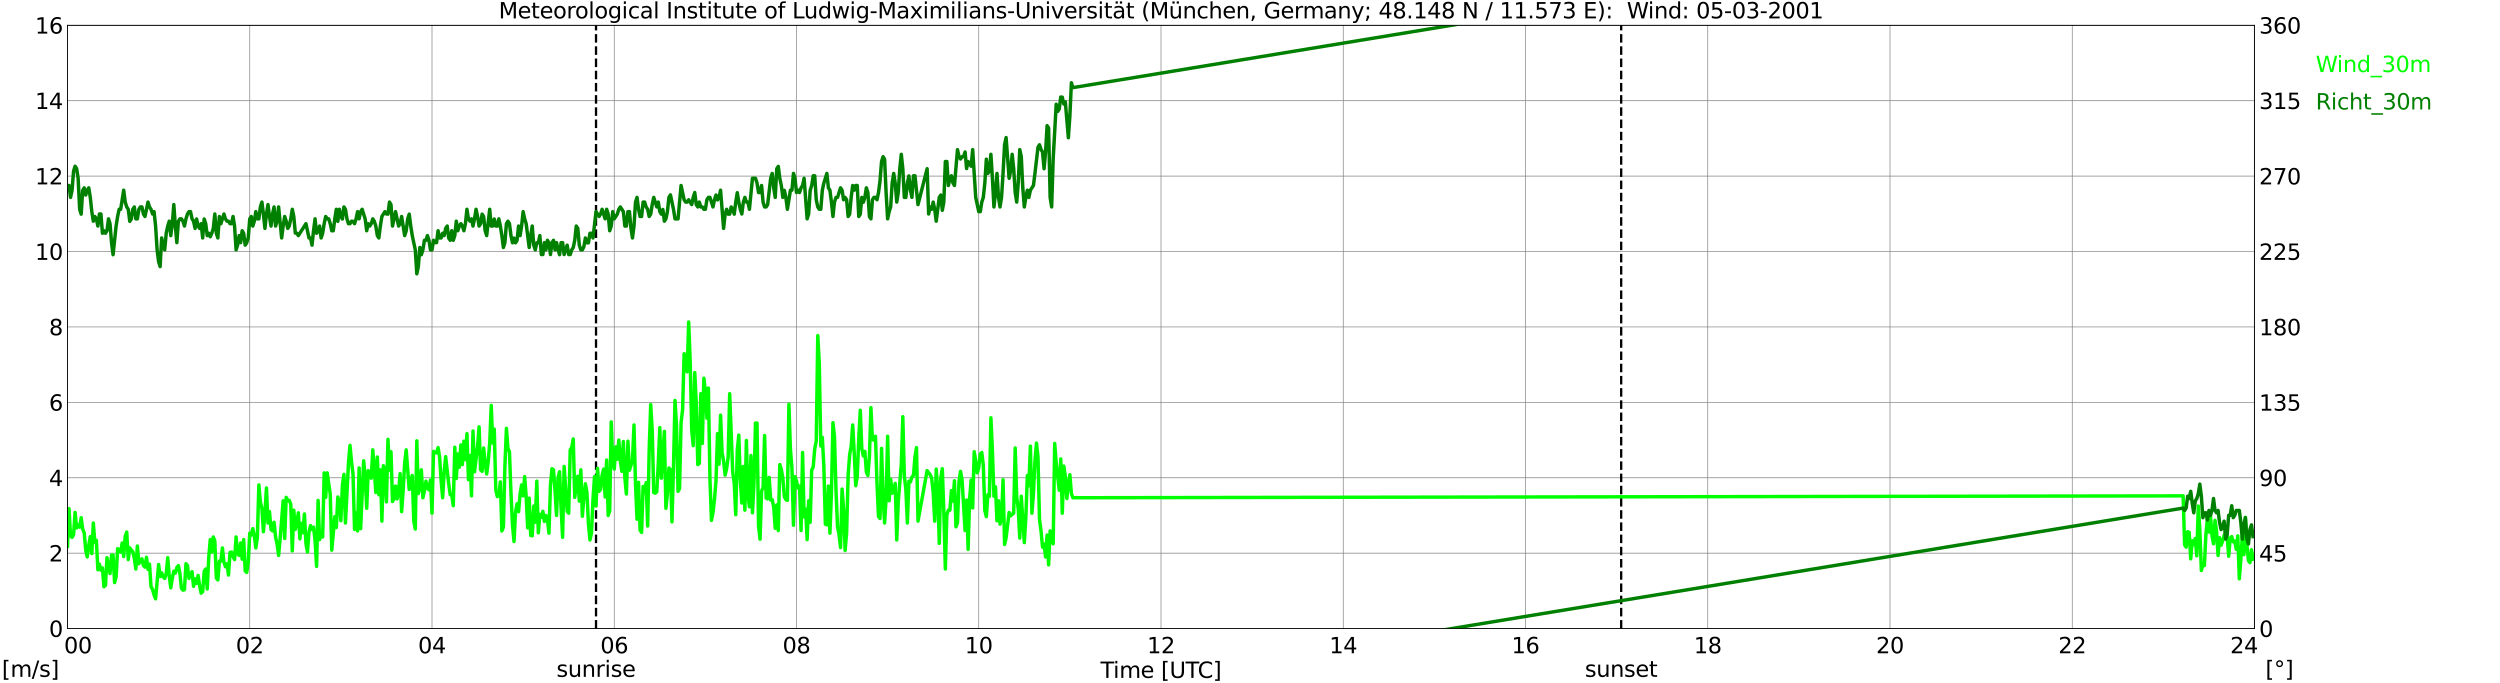 <?xml version="1.0" encoding="utf-8" standalone="no"?>
<!DOCTYPE svg PUBLIC "-//W3C//DTD SVG 1.1//EN"
  "http://www.w3.org/Graphics/SVG/1.1/DTD/svg11.dtd">
<svg xmlns:xlink="http://www.w3.org/1999/xlink" width="1085.4pt" height="296.64pt" viewBox="0 0 1085.4 296.64" xmlns="http://www.w3.org/2000/svg" version="1.1">
 <defs>
  <style type="text/css">*{stroke-linejoin: round; stroke-linecap: butt}</style>
 </defs>
 <g id="figure_1">
  <g id="patch_1">
   <path d="M 0 296.64 
L 1085.4 296.64 
L 1085.4 0 
L 0 0 
z
" style="fill: #ffffff"/>
  </g>
  <g id="axes_1">
   <g id="patch_2">
    <path d="M 29.306 272.909 
L 978.814 272.909 
L 978.814 10.976 
L 29.306 10.976 
z
" style="fill: #ffffff"/>
   </g>
   <g id="patch_3">
    <path d="M 978.814 272.909 
L 978.814 272.909 
L 978.814 10.976 
L 978.814 10.976 
z
" clip-path="url(#p3816ca3af4)" style="fill: #d3d3d3; opacity: 0.25; stroke: #d3d3d3; stroke-linejoin: miter"/>
   </g>
   <g id="matplotlib.axis_1">
    <g id="xtick_1">
     <g id="line2d_1">
      <path d="M 29.306 272.909 
L 29.306 10.976 
" clip-path="url(#p3816ca3af4)" style="fill: none; stroke: #808080; stroke-width: 0.3; stroke-linecap: square"/>
     </g>
     <g id="line2d_2"/>
     <g id="text_1">
      <!--    00 -->
      <g transform="translate(18.733 283.627) scale(0.095 -0.095)">
       <defs>
        <path id="DejaVuSans-20" transform="scale(0.016)"/>
        <path id="DejaVuSans-30" d="M 2034 4250 
Q 1547 4250 1301 3770 
Q 1056 3291 1056 2328 
Q 1056 1369 1301 889 
Q 1547 409 2034 409 
Q 2525 409 2770 889 
Q 3016 1369 3016 2328 
Q 3016 3291 2770 3770 
Q 2525 4250 2034 4250 
z
M 2034 4750 
Q 2819 4750 3233 4129 
Q 3647 3509 3647 2328 
Q 3647 1150 3233 529 
Q 2819 -91 2034 -91 
Q 1250 -91 836 529 
Q 422 1150 422 2328 
Q 422 3509 836 4129 
Q 1250 4750 2034 4750 
z
" transform="scale(0.016)"/>
       </defs>
       <use xlink:href="#DejaVuSans-20"/>
       <use xlink:href="#DejaVuSans-20" transform="translate(31.787 0)"/>
       <use xlink:href="#DejaVuSans-20" transform="translate(63.574 0)"/>
       <use xlink:href="#DejaVuSans-30" transform="translate(95.361 0)"/>
       <use xlink:href="#DejaVuSans-30" transform="translate(158.984 0)"/>
      </g>
     </g>
    </g>
    <g id="xtick_2">
     <g id="line2d_3">
      <path d="M 108.431 272.909 
L 108.431 10.976 
" clip-path="url(#p3816ca3af4)" style="fill: none; stroke: #808080; stroke-width: 0.3; stroke-linecap: square"/>
     </g>
     <g id="line2d_4"/>
     <g id="text_2">
      <!-- 02 -->
      <g transform="translate(102.387 283.627) scale(0.095 -0.095)">
       <defs>
        <path id="DejaVuSans-32" d="M 1228 531 
L 3431 531 
L 3431 0 
L 469 0 
L 469 531 
Q 828 903 1448 1529 
Q 2069 2156 2228 2338 
Q 2531 2678 2651 2914 
Q 2772 3150 2772 3378 
Q 2772 3750 2511 3984 
Q 2250 4219 1831 4219 
Q 1534 4219 1204 4116 
Q 875 4013 500 3803 
L 500 4441 
Q 881 4594 1212 4672 
Q 1544 4750 1819 4750 
Q 2544 4750 2975 4387 
Q 3406 4025 3406 3419 
Q 3406 3131 3298 2873 
Q 3191 2616 2906 2266 
Q 2828 2175 2409 1742 
Q 1991 1309 1228 531 
z
" transform="scale(0.016)"/>
       </defs>
       <use xlink:href="#DejaVuSans-30"/>
       <use xlink:href="#DejaVuSans-32" transform="translate(63.623 0)"/>
      </g>
     </g>
    </g>
    <g id="xtick_3">
     <g id="line2d_5">
      <path d="M 187.557 272.909 
L 187.557 10.976 
" clip-path="url(#p3816ca3af4)" style="fill: none; stroke: #808080; stroke-width: 0.3; stroke-linecap: square"/>
     </g>
     <g id="line2d_6"/>
     <g id="text_3">
      <!-- 04 -->
      <g transform="translate(181.513 283.627) scale(0.095 -0.095)">
       <defs>
        <path id="DejaVuSans-34" d="M 2419 4116 
L 825 1625 
L 2419 1625 
L 2419 4116 
z
M 2253 4666 
L 3047 4666 
L 3047 1625 
L 3713 1625 
L 3713 1100 
L 3047 1100 
L 3047 0 
L 2419 0 
L 2419 1100 
L 313 1100 
L 313 1709 
L 2253 4666 
z
" transform="scale(0.016)"/>
       </defs>
       <use xlink:href="#DejaVuSans-30"/>
       <use xlink:href="#DejaVuSans-34" transform="translate(63.623 0)"/>
      </g>
     </g>
    </g>
    <g id="xtick_4">
     <g id="line2d_7">
      <path d="M 266.683 272.909 
L 266.683 10.976 
" clip-path="url(#p3816ca3af4)" style="fill: none; stroke: #808080; stroke-width: 0.3; stroke-linecap: square"/>
     </g>
     <g id="line2d_8"/>
     <g id="text_4">
      <!-- 06 -->
      <g transform="translate(260.638 283.627) scale(0.095 -0.095)">
       <defs>
        <path id="DejaVuSans-36" d="M 2113 2584 
Q 1688 2584 1439 2293 
Q 1191 2003 1191 1497 
Q 1191 994 1439 701 
Q 1688 409 2113 409 
Q 2538 409 2786 701 
Q 3034 994 3034 1497 
Q 3034 2003 2786 2293 
Q 2538 2584 2113 2584 
z
M 3366 4563 
L 3366 3988 
Q 3128 4100 2886 4159 
Q 2644 4219 2406 4219 
Q 1781 4219 1451 3797 
Q 1122 3375 1075 2522 
Q 1259 2794 1537 2939 
Q 1816 3084 2150 3084 
Q 2853 3084 3261 2657 
Q 3669 2231 3669 1497 
Q 3669 778 3244 343 
Q 2819 -91 2113 -91 
Q 1303 -91 875 529 
Q 447 1150 447 2328 
Q 447 3434 972 4092 
Q 1497 4750 2381 4750 
Q 2619 4750 2861 4703 
Q 3103 4656 3366 4563 
z
" transform="scale(0.016)"/>
       </defs>
       <use xlink:href="#DejaVuSans-30"/>
       <use xlink:href="#DejaVuSans-36" transform="translate(63.623 0)"/>
      </g>
     </g>
    </g>
    <g id="xtick_5">
     <g id="line2d_9">
      <path d="M 345.808 272.909 
L 345.808 10.976 
" clip-path="url(#p3816ca3af4)" style="fill: none; stroke: #808080; stroke-width: 0.3; stroke-linecap: square"/>
     </g>
     <g id="line2d_10"/>
     <g id="text_5">
      <!-- 08 -->
      <g transform="translate(339.764 283.627) scale(0.095 -0.095)">
       <defs>
        <path id="DejaVuSans-38" d="M 2034 2216 
Q 1584 2216 1326 1975 
Q 1069 1734 1069 1313 
Q 1069 891 1326 650 
Q 1584 409 2034 409 
Q 2484 409 2743 651 
Q 3003 894 3003 1313 
Q 3003 1734 2745 1975 
Q 2488 2216 2034 2216 
z
M 1403 2484 
Q 997 2584 770 2862 
Q 544 3141 544 3541 
Q 544 4100 942 4425 
Q 1341 4750 2034 4750 
Q 2731 4750 3128 4425 
Q 3525 4100 3525 3541 
Q 3525 3141 3298 2862 
Q 3072 2584 2669 2484 
Q 3125 2378 3379 2068 
Q 3634 1759 3634 1313 
Q 3634 634 3220 271 
Q 2806 -91 2034 -91 
Q 1263 -91 848 271 
Q 434 634 434 1313 
Q 434 1759 690 2068 
Q 947 2378 1403 2484 
z
M 1172 3481 
Q 1172 3119 1398 2916 
Q 1625 2713 2034 2713 
Q 2441 2713 2670 2916 
Q 2900 3119 2900 3481 
Q 2900 3844 2670 4047 
Q 2441 4250 2034 4250 
Q 1625 4250 1398 4047 
Q 1172 3844 1172 3481 
z
" transform="scale(0.016)"/>
       </defs>
       <use xlink:href="#DejaVuSans-30"/>
       <use xlink:href="#DejaVuSans-38" transform="translate(63.623 0)"/>
      </g>
     </g>
    </g>
    <g id="xtick_6">
     <g id="line2d_11">
      <path d="M 424.934 272.909 
L 424.934 10.976 
" clip-path="url(#p3816ca3af4)" style="fill: none; stroke: #808080; stroke-width: 0.3; stroke-linecap: square"/>
     </g>
     <g id="line2d_12"/>
     <g id="text_6">
      <!-- 10 -->
      <g transform="translate(418.89 283.627) scale(0.095 -0.095)">
       <defs>
        <path id="DejaVuSans-31" d="M 794 531 
L 1825 531 
L 1825 4091 
L 703 3866 
L 703 4441 
L 1819 4666 
L 2450 4666 
L 2450 531 
L 3481 531 
L 3481 0 
L 794 0 
L 794 531 
z
" transform="scale(0.016)"/>
       </defs>
       <use xlink:href="#DejaVuSans-31"/>
       <use xlink:href="#DejaVuSans-30" transform="translate(63.623 0)"/>
      </g>
     </g>
    </g>
    <g id="xtick_7">
     <g id="line2d_13">
      <path d="M 504.06 272.909 
L 504.06 10.976 
" clip-path="url(#p3816ca3af4)" style="fill: none; stroke: #808080; stroke-width: 0.3; stroke-linecap: square"/>
     </g>
     <g id="line2d_14"/>
     <g id="text_7">
      <!-- 12 -->
      <g transform="translate(498.015 283.627) scale(0.095 -0.095)">
       <use xlink:href="#DejaVuSans-31"/>
       <use xlink:href="#DejaVuSans-32" transform="translate(63.623 0)"/>
      </g>
     </g>
    </g>
    <g id="xtick_8">
     <g id="line2d_15">
      <path d="M 583.185 272.909 
L 583.185 10.976 
" clip-path="url(#p3816ca3af4)" style="fill: none; stroke: #808080; stroke-width: 0.3; stroke-linecap: square"/>
     </g>
     <g id="line2d_16"/>
     <g id="text_8">
      <!-- 14 -->
      <g transform="translate(577.141 283.627) scale(0.095 -0.095)">
       <use xlink:href="#DejaVuSans-31"/>
       <use xlink:href="#DejaVuSans-34" transform="translate(63.623 0)"/>
      </g>
     </g>
    </g>
    <g id="xtick_9">
     <g id="line2d_17">
      <path d="M 662.311 272.909 
L 662.311 10.976 
" clip-path="url(#p3816ca3af4)" style="fill: none; stroke: #808080; stroke-width: 0.3; stroke-linecap: square"/>
     </g>
     <g id="line2d_18"/>
     <g id="text_9">
      <!-- 16 -->
      <g transform="translate(656.267 283.627) scale(0.095 -0.095)">
       <use xlink:href="#DejaVuSans-31"/>
       <use xlink:href="#DejaVuSans-36" transform="translate(63.623 0)"/>
      </g>
     </g>
    </g>
    <g id="xtick_10">
     <g id="line2d_19">
      <path d="M 741.437 272.909 
L 741.437 10.976 
" clip-path="url(#p3816ca3af4)" style="fill: none; stroke: #808080; stroke-width: 0.3; stroke-linecap: square"/>
     </g>
     <g id="line2d_20"/>
     <g id="text_10">
      <!-- 18 -->
      <g transform="translate(735.392 283.627) scale(0.095 -0.095)">
       <use xlink:href="#DejaVuSans-31"/>
       <use xlink:href="#DejaVuSans-38" transform="translate(63.623 0)"/>
      </g>
     </g>
    </g>
    <g id="xtick_11">
     <g id="line2d_21">
      <path d="M 820.562 272.909 
L 820.562 10.976 
" clip-path="url(#p3816ca3af4)" style="fill: none; stroke: #808080; stroke-width: 0.3; stroke-linecap: square"/>
     </g>
     <g id="line2d_22"/>
     <g id="text_11">
      <!-- 20 -->
      <g transform="translate(814.518 283.627) scale(0.095 -0.095)">
       <use xlink:href="#DejaVuSans-32"/>
       <use xlink:href="#DejaVuSans-30" transform="translate(63.623 0)"/>
      </g>
     </g>
    </g>
    <g id="xtick_12">
     <g id="line2d_23">
      <path d="M 899.688 272.909 
L 899.688 10.976 
" clip-path="url(#p3816ca3af4)" style="fill: none; stroke: #808080; stroke-width: 0.3; stroke-linecap: square"/>
     </g>
     <g id="line2d_24"/>
     <g id="text_12">
      <!-- 22 -->
      <g transform="translate(893.644 283.627) scale(0.095 -0.095)">
       <use xlink:href="#DejaVuSans-32"/>
       <use xlink:href="#DejaVuSans-32" transform="translate(63.623 0)"/>
      </g>
     </g>
    </g>
    <g id="xtick_13">
     <g id="line2d_25">
      <path d="M 978.814 272.909 
L 978.814 10.976 
" clip-path="url(#p3816ca3af4)" style="fill: none; stroke: #808080; stroke-width: 0.3; stroke-linecap: square"/>
     </g>
     <g id="line2d_26"/>
     <g id="text_13">
      <!-- 24    -->
      <g transform="translate(968.241 283.627) scale(0.095 -0.095)">
       <use xlink:href="#DejaVuSans-32"/>
       <use xlink:href="#DejaVuSans-34" transform="translate(63.623 0)"/>
       <use xlink:href="#DejaVuSans-20" transform="translate(127.246 0)"/>
       <use xlink:href="#DejaVuSans-20" transform="translate(159.033 0)"/>
       <use xlink:href="#DejaVuSans-20" transform="translate(190.82 0)"/>
      </g>
     </g>
    </g>
    <g id="text_14">
     <!-- Time [UTC] -->
     <g transform="translate(477.806 294.322) scale(0.095 -0.095)">
      <defs>
       <path id="DejaVuSans-54" d="M -19 4666 
L 3928 4666 
L 3928 4134 
L 2272 4134 
L 2272 0 
L 1638 0 
L 1638 4134 
L -19 4134 
L -19 4666 
z
" transform="scale(0.016)"/>
       <path id="DejaVuSans-69" d="M 603 3500 
L 1178 3500 
L 1178 0 
L 603 0 
L 603 3500 
z
M 603 4863 
L 1178 4863 
L 1178 4134 
L 603 4134 
L 603 4863 
z
" transform="scale(0.016)"/>
       <path id="DejaVuSans-6d" d="M 3328 2828 
Q 3544 3216 3844 3400 
Q 4144 3584 4550 3584 
Q 5097 3584 5394 3201 
Q 5691 2819 5691 2113 
L 5691 0 
L 5113 0 
L 5113 2094 
Q 5113 2597 4934 2840 
Q 4756 3084 4391 3084 
Q 3944 3084 3684 2787 
Q 3425 2491 3425 1978 
L 3425 0 
L 2847 0 
L 2847 2094 
Q 2847 2600 2669 2842 
Q 2491 3084 2119 3084 
Q 1678 3084 1418 2786 
Q 1159 2488 1159 1978 
L 1159 0 
L 581 0 
L 581 3500 
L 1159 3500 
L 1159 2956 
Q 1356 3278 1631 3431 
Q 1906 3584 2284 3584 
Q 2666 3584 2933 3390 
Q 3200 3197 3328 2828 
z
" transform="scale(0.016)"/>
       <path id="DejaVuSans-65" d="M 3597 1894 
L 3597 1613 
L 953 1613 
Q 991 1019 1311 708 
Q 1631 397 2203 397 
Q 2534 397 2845 478 
Q 3156 559 3463 722 
L 3463 178 
Q 3153 47 2828 -22 
Q 2503 -91 2169 -91 
Q 1331 -91 842 396 
Q 353 884 353 1716 
Q 353 2575 817 3079 
Q 1281 3584 2069 3584 
Q 2775 3584 3186 3129 
Q 3597 2675 3597 1894 
z
M 3022 2063 
Q 3016 2534 2758 2815 
Q 2500 3097 2075 3097 
Q 1594 3097 1305 2825 
Q 1016 2553 972 2059 
L 3022 2063 
z
" transform="scale(0.016)"/>
       <path id="DejaVuSans-5b" d="M 550 4863 
L 1875 4863 
L 1875 4416 
L 1125 4416 
L 1125 -397 
L 1875 -397 
L 1875 -844 
L 550 -844 
L 550 4863 
z
" transform="scale(0.016)"/>
       <path id="DejaVuSans-55" d="M 556 4666 
L 1191 4666 
L 1191 1831 
Q 1191 1081 1462 751 
Q 1734 422 2344 422 
Q 2950 422 3222 751 
Q 3494 1081 3494 1831 
L 3494 4666 
L 4128 4666 
L 4128 1753 
Q 4128 841 3676 375 
Q 3225 -91 2344 -91 
Q 1459 -91 1007 375 
Q 556 841 556 1753 
L 556 4666 
z
" transform="scale(0.016)"/>
       <path id="DejaVuSans-43" d="M 4122 4306 
L 4122 3641 
Q 3803 3938 3442 4084 
Q 3081 4231 2675 4231 
Q 1875 4231 1450 3742 
Q 1025 3253 1025 2328 
Q 1025 1406 1450 917 
Q 1875 428 2675 428 
Q 3081 428 3442 575 
Q 3803 722 4122 1019 
L 4122 359 
Q 3791 134 3420 21 
Q 3050 -91 2638 -91 
Q 1578 -91 968 557 
Q 359 1206 359 2328 
Q 359 3453 968 4101 
Q 1578 4750 2638 4750 
Q 3056 4750 3426 4639 
Q 3797 4528 4122 4306 
z
" transform="scale(0.016)"/>
       <path id="DejaVuSans-5d" d="M 1947 4863 
L 1947 -844 
L 622 -844 
L 622 -397 
L 1369 -397 
L 1369 4416 
L 622 4416 
L 622 4863 
L 1947 4863 
z
" transform="scale(0.016)"/>
      </defs>
      <use xlink:href="#DejaVuSans-54"/>
      <use xlink:href="#DejaVuSans-69" transform="translate(57.959 0)"/>
      <use xlink:href="#DejaVuSans-6d" transform="translate(85.742 0)"/>
      <use xlink:href="#DejaVuSans-65" transform="translate(183.154 0)"/>
      <use xlink:href="#DejaVuSans-20" transform="translate(244.678 0)"/>
      <use xlink:href="#DejaVuSans-5b" transform="translate(276.465 0)"/>
      <use xlink:href="#DejaVuSans-55" transform="translate(315.479 0)"/>
      <use xlink:href="#DejaVuSans-54" transform="translate(388.672 0)"/>
      <use xlink:href="#DejaVuSans-43" transform="translate(443.881 0)"/>
      <use xlink:href="#DejaVuSans-5d" transform="translate(513.705 0)"/>
     </g>
    </g>
   </g>
   <g id="matplotlib.axis_2">
    <g id="ytick_1">
     <g id="line2d_27">
      <path d="M 29.306 272.909 
L 978.814 272.909 
" clip-path="url(#p3816ca3af4)" style="fill: none; stroke: #808080; stroke-width: 0.3; stroke-linecap: square"/>
     </g>
     <g id="line2d_28"/>
     <g id="text_15">
      <!-- 0 -->
      <g transform="translate(21.261 276.518) scale(0.095 -0.095)">
       <use xlink:href="#DejaVuSans-30"/>
      </g>
     </g>
    </g>
    <g id="ytick_2">
     <g id="line2d_29">
      <path d="M 29.306 240.167 
L 978.814 240.167 
" clip-path="url(#p3816ca3af4)" style="fill: none; stroke: #808080; stroke-width: 0.3; stroke-linecap: square"/>
     </g>
     <g id="line2d_30"/>
     <g id="text_16">
      <!-- 2 -->
      <g transform="translate(21.261 243.776) scale(0.095 -0.095)">
       <use xlink:href="#DejaVuSans-32"/>
      </g>
     </g>
    </g>
    <g id="ytick_3">
     <g id="line2d_31">
      <path d="M 29.306 207.426 
L 978.814 207.426 
" clip-path="url(#p3816ca3af4)" style="fill: none; stroke: #808080; stroke-width: 0.3; stroke-linecap: square"/>
     </g>
     <g id="line2d_32"/>
     <g id="text_17">
      <!-- 4 -->
      <g transform="translate(21.261 211.035) scale(0.095 -0.095)">
       <use xlink:href="#DejaVuSans-34"/>
      </g>
     </g>
    </g>
    <g id="ytick_4">
     <g id="line2d_33">
      <path d="M 29.306 174.684 
L 978.814 174.684 
" clip-path="url(#p3816ca3af4)" style="fill: none; stroke: #808080; stroke-width: 0.3; stroke-linecap: square"/>
     </g>
     <g id="line2d_34"/>
     <g id="text_18">
      <!-- 6 -->
      <g transform="translate(21.261 178.293) scale(0.095 -0.095)">
       <use xlink:href="#DejaVuSans-36"/>
      </g>
     </g>
    </g>
    <g id="ytick_5">
     <g id="line2d_35">
      <path d="M 29.306 141.942 
L 978.814 141.942 
" clip-path="url(#p3816ca3af4)" style="fill: none; stroke: #808080; stroke-width: 0.3; stroke-linecap: square"/>
     </g>
     <g id="line2d_36"/>
     <g id="text_19">
      <!-- 8 -->
      <g transform="translate(21.261 145.551) scale(0.095 -0.095)">
       <use xlink:href="#DejaVuSans-38"/>
      </g>
     </g>
    </g>
    <g id="ytick_6">
     <g id="line2d_37">
      <path d="M 29.306 109.201 
L 978.814 109.201 
" clip-path="url(#p3816ca3af4)" style="fill: none; stroke: #808080; stroke-width: 0.3; stroke-linecap: square"/>
     </g>
     <g id="line2d_38"/>
     <g id="text_20">
      <!-- 10 -->
      <g transform="translate(15.217 112.81) scale(0.095 -0.095)">
       <use xlink:href="#DejaVuSans-31"/>
       <use xlink:href="#DejaVuSans-30" transform="translate(63.623 0)"/>
      </g>
     </g>
    </g>
    <g id="ytick_7">
     <g id="line2d_39">
      <path d="M 29.306 76.459 
L 978.814 76.459 
" clip-path="url(#p3816ca3af4)" style="fill: none; stroke: #808080; stroke-width: 0.3; stroke-linecap: square"/>
     </g>
     <g id="line2d_40"/>
     <g id="text_21">
      <!-- 12 -->
      <g transform="translate(15.217 80.068) scale(0.095 -0.095)">
       <use xlink:href="#DejaVuSans-31"/>
       <use xlink:href="#DejaVuSans-32" transform="translate(63.623 0)"/>
      </g>
     </g>
    </g>
    <g id="ytick_8">
     <g id="line2d_41">
      <path d="M 29.306 43.717 
L 978.814 43.717 
" clip-path="url(#p3816ca3af4)" style="fill: none; stroke: #808080; stroke-width: 0.3; stroke-linecap: square"/>
     </g>
     <g id="line2d_42"/>
     <g id="text_22">
      <!-- 14 -->
      <g transform="translate(15.217 47.327) scale(0.095 -0.095)">
       <use xlink:href="#DejaVuSans-31"/>
       <use xlink:href="#DejaVuSans-34" transform="translate(63.623 0)"/>
      </g>
     </g>
    </g>
    <g id="ytick_9">
     <g id="line2d_43">
      <path d="M 29.306 10.976 
L 978.814 10.976 
" clip-path="url(#p3816ca3af4)" style="fill: none; stroke: #808080; stroke-width: 0.3; stroke-linecap: square"/>
     </g>
     <g id="line2d_44"/>
     <g id="text_23">
      <!-- 16 -->
      <g transform="translate(15.217 14.585) scale(0.095 -0.095)">
       <use xlink:href="#DejaVuSans-31"/>
       <use xlink:href="#DejaVuSans-36" transform="translate(63.623 0)"/>
      </g>
     </g>
    </g>
   </g>
   <g id="line2d_45">
    <path d="M 258.77 272.909 
L 258.77 10.976 
" clip-path="url(#p3816ca3af4)" style="fill: none; stroke-dasharray: 3.7,1.6; stroke-dashoffset: 0; stroke: #000000"/>
   </g>
   <g id="line2d_46">
    <path d="M 703.852 272.909 
L 703.852 10.976 
" clip-path="url(#p3816ca3af4)" style="fill: none; stroke-dasharray: 3.7,1.6; stroke-dashoffset: 0; stroke: #000000"/>
   </g>
   <g id="line2d_47">
    <path d="M 29.306 237.22 
L 29.965 220.85 
L 30.625 232.637 
L 31.284 233.291 
L 31.943 232.145 
L 32.603 222.487 
L 33.262 229.199 
L 33.921 227.889 
L 34.581 228.871 
L 35.24 224.779 
L 35.9 229.69 
L 36.559 231.327 
L 37.218 238.857 
L 37.878 241.804 
L 38.537 236.729 
L 39.197 232.964 
L 39.856 240.331 
L 40.515 227.071 
L 41.175 235.42 
L 41.834 234.601 
L 42.493 247.37 
L 43.153 244.915 
L 43.812 247.534 
L 44.472 246.552 
L 45.131 254.737 
L 45.79 254.082 
L 46.45 242.132 
L 47.109 246.061 
L 47.768 249.007 
L 48.428 240.986 
L 49.087 240.986 
L 49.747 252.936 
L 50.406 250.481 
L 51.065 238.203 
L 51.725 238.694 
L 52.384 239.676 
L 53.043 235.747 
L 53.703 241.641 
L 54.362 232.8 
L 55.022 231 
L 55.681 242.95 
L 56.34 237.875 
L 57 238.857 
L 57.659 239.512 
L 58.319 242.459 
L 58.978 247.043 
L 59.637 237.057 
L 60.297 244.751 
L 60.956 243.114 
L 61.615 242.623 
L 62.275 245.57 
L 62.934 246.224 
L 63.594 241.968 
L 64.253 247.207 
L 64.912 244.915 
L 65.572 254.737 
L 66.231 255.883 
L 66.89 258.339 
L 67.55 259.976 
L 68.869 245.078 
L 69.528 250.317 
L 70.187 248.68 
L 70.847 250.481 
L 71.506 251.136 
L 72.166 249.007 
L 72.825 242.132 
L 73.484 250.153 
L 74.144 255.228 
L 74.803 250.972 
L 75.462 248.025 
L 76.122 248.844 
L 76.781 246.388 
L 77.441 245.57 
L 78.1 248.844 
L 78.759 255.392 
L 79.419 256.211 
L 80.078 256.047 
L 80.737 244.751 
L 81.397 245.57 
L 82.056 251.136 
L 82.716 249.335 
L 83.375 248.189 
L 84.034 254.573 
L 84.694 251.299 
L 85.353 253.264 
L 86.013 249.826 
L 86.672 254.41 
L 87.331 257.52 
L 87.991 256.865 
L 88.65 248.025 
L 89.309 247.043 
L 89.969 255.719 
L 90.628 242.132 
L 91.288 234.274 
L 91.947 239.676 
L 92.606 233.128 
L 93.266 234.928 
L 93.925 250.972 
L 94.584 251.79 
L 95.244 243.605 
L 95.903 243.605 
L 96.563 237.875 
L 97.222 244.096 
L 97.881 246.061 
L 98.541 244.751 
L 99.2 249.662 
L 99.86 239.84 
L 100.519 239.676 
L 101.178 241.641 
L 101.838 242.95 
L 102.497 233.128 
L 103.156 240.495 
L 103.816 241.149 
L 104.475 235.747 
L 105.135 242.786 
L 105.794 234.274 
L 106.453 247.861 
L 107.113 248.516 
L 107.772 244.096 
L 108.431 231.491 
L 109.091 232.309 
L 109.75 229.526 
L 110.41 232.473 
L 111.069 237.875 
L 111.728 233.455 
L 112.388 210.536 
L 113.047 218.067 
L 113.707 220.686 
L 114.366 230.836 
L 115.025 222.487 
L 115.685 211.846 
L 116.344 227.071 
L 117.003 222.159 
L 117.663 229.854 
L 118.322 230.508 
L 118.982 226.743 
L 119.641 233.128 
L 120.3 236.238 
L 120.96 241.149 
L 121.619 233.946 
L 122.938 217.412 
L 123.597 233.783 
L 124.257 215.938 
L 124.916 217.248 
L 125.575 217.248 
L 126.235 218.885 
L 126.894 239.185 
L 127.553 221.504 
L 128.213 229.854 
L 128.872 226.579 
L 129.532 222.65 
L 130.191 233.946 
L 130.85 227.234 
L 131.51 231.327 
L 132.169 223.142 
L 132.829 235.911 
L 133.488 239.676 
L 134.147 231 
L 134.807 228.216 
L 135.466 229.854 
L 136.125 228.871 
L 136.785 234.601 
L 137.444 245.897 
L 138.104 217.248 
L 138.763 234.274 
L 139.422 231.818 
L 140.082 233.128 
L 140.741 205.297 
L 141.4 215.938 
L 142.06 205.297 
L 143.379 214.629 
L 144.038 238.857 
L 145.357 224.287 
L 146.016 229.035 
L 146.676 215.775 
L 147.335 218.067 
L 147.994 226.088 
L 148.654 210.7 
L 149.313 205.952 
L 149.972 227.071 
L 151.291 201.041 
L 151.951 193.347 
L 152.61 200.386 
L 153.269 205.952 
L 153.929 229.854 
L 154.588 222.65 
L 155.247 230.508 
L 155.907 203.169 
L 156.566 229.526 
L 157.885 200.059 
L 158.544 206.934 
L 159.204 220.686 
L 159.863 204.315 
L 160.523 207.098 
L 161.182 207.589 
L 161.841 195.311 
L 162.501 203.333 
L 163.16 213.81 
L 163.819 198.422 
L 164.479 214.792 
L 165.138 203.988 
L 165.798 226.252 
L 166.457 202.187 
L 167.116 204.479 
L 167.776 217.903 
L 168.435 190.727 
L 169.094 204.151 
L 169.754 196.13 
L 170.413 217.739 
L 171.073 216.593 
L 171.732 211.027 
L 172.391 216.593 
L 173.051 213.81 
L 173.71 205.625 
L 174.37 222.159 
L 175.029 212.992 
L 175.688 201.041 
L 176.348 195.311 
L 177.666 212.5 
L 178.326 208.735 
L 178.985 206.443 
L 179.645 226.252 
L 180.304 229.69 
L 180.963 191.382 
L 181.623 214.301 
L 182.282 211.518 
L 182.941 203.988 
L 183.601 216.102 
L 184.26 212.992 
L 184.92 208.899 
L 185.579 212.009 
L 186.238 212.664 
L 186.898 208.408 
L 187.557 222.814 
L 188.217 195.966 
L 188.876 196.621 
L 189.535 196.621 
L 190.195 194.329 
L 190.854 198.422 
L 191.513 208.571 
L 192.173 216.102 
L 192.832 205.134 
L 193.492 198.258 
L 194.81 210.045 
L 195.47 214.792 
L 196.129 214.792 
L 196.788 219.54 
L 197.448 194.165 
L 198.107 207.753 
L 198.767 197.112 
L 199.426 202.842 
L 200.085 193.183 
L 200.745 201.696 
L 201.404 191.546 
L 202.063 199.568 
L 202.723 188.272 
L 203.382 208.244 
L 204.042 197.767 
L 204.701 215.284 
L 205.36 187.126 
L 206.02 204.806 
L 207.339 193.838 
L 207.998 185.325 
L 208.657 203.988 
L 209.317 204.642 
L 209.976 194.493 
L 210.635 201.041 
L 211.295 205.788 
L 211.954 200.386 
L 212.614 192.364 
L 213.273 175.994 
L 213.932 192.364 
L 214.592 186.307 
L 215.251 212.664 
L 215.91 215.611 
L 216.57 215.12 
L 217.229 209.226 
L 217.889 230.508 
L 218.548 228.871 
L 219.207 202.514 
L 219.867 185.98 
L 220.526 194.656 
L 221.186 196.13 
L 221.845 214.138 
L 222.504 228.053 
L 223.164 235.092 
L 223.823 222.323 
L 224.482 218.721 
L 225.142 222.159 
L 225.801 214.465 
L 226.461 210.536 
L 227.12 215.284 
L 227.779 206.934 
L 228.439 215.447 
L 229.098 229.199 
L 229.757 216.266 
L 230.417 232.473 
L 231.076 232.637 
L 231.736 219.704 
L 232.395 226.743 
L 233.054 208.899 
L 233.714 231.327 
L 234.373 223.305 
L 235.033 224.615 
L 235.692 221.996 
L 236.351 226.416 
L 237.011 223.796 
L 237.67 225.433 
L 238.329 231.491 
L 238.989 210.536 
L 239.648 203.497 
L 240.308 203.988 
L 240.967 212.992 
L 241.626 223.796 
L 242.286 207.426 
L 242.945 204.806 
L 243.604 220.686 
L 244.264 233.291 
L 244.923 202.514 
L 246.242 221.996 
L 246.901 222.814 
L 247.561 195.311 
L 248.22 194.329 
L 248.88 190.564 
L 249.539 215.938 
L 250.198 210.536 
L 250.858 206.771 
L 251.517 217.575 
L 252.176 203.988 
L 252.836 224.124 
L 253.495 215.938 
L 254.155 210.045 
L 254.814 213.81 
L 255.473 227.398 
L 256.133 234.437 
L 256.792 231.491 
L 257.451 216.757 
L 258.111 206.934 
L 258.77 219.704 
L 259.43 203.333 
L 260.089 213.319 
L 260.748 212.5 
L 261.408 206.28 
L 262.067 203.66 
L 262.726 215.775 
L 263.386 199.731 
L 264.045 223.796 
L 264.705 221.832 
L 265.364 183.197 
L 266.023 200.55 
L 266.683 203.66 
L 267.342 194.001 
L 268.002 199.404 
L 268.661 191.055 
L 269.32 200.059 
L 269.98 204.642 
L 270.639 191.71 
L 271.298 207.589 
L 271.958 214.465 
L 272.617 191.546 
L 273.277 204.151 
L 274.595 199.895 
L 275.255 184.506 
L 275.914 210.209 
L 276.573 225.433 
L 277.233 209.39 
L 277.892 230.181 
L 278.552 231.163 
L 279.211 211.191 
L 279.87 213.646 
L 280.53 209.554 
L 281.189 228.38 
L 281.849 195.147 
L 282.508 175.666 
L 283.167 186.798 
L 283.827 213.81 
L 284.486 214.138 
L 285.145 213.483 
L 285.805 201.041 
L 286.464 185.652 
L 287.124 207.589 
L 288.442 187.289 
L 289.102 220.686 
L 289.761 214.465 
L 290.42 203.169 
L 291.08 203.988 
L 291.739 226.579 
L 292.399 202.678 
L 293.058 173.865 
L 293.717 184.67 
L 294.377 213.319 
L 295.036 212.173 
L 295.696 183.524 
L 296.355 177.794 
L 297.014 153.566 
L 297.674 154.22 
L 298.333 161.424 
L 298.992 139.814 
L 299.652 156.84 
L 300.311 186.635 
L 300.971 193.51 
L 301.63 161.751 
L 302.289 175.011 
L 302.949 201.696 
L 303.608 201.205 
L 304.267 170.919 
L 304.927 192.528 
L 305.586 164.207 
L 306.246 169.609 
L 306.905 181.56 
L 307.564 168.463 
L 308.224 207.753 
L 308.883 225.925 
L 309.543 222.65 
L 310.202 216.757 
L 310.861 208.735 
L 311.521 188.272 
L 312.18 201.532 
L 312.839 180.25 
L 313.499 196.457 
L 314.158 200.222 
L 314.818 206.28 
L 315.477 203.497 
L 316.136 198.422 
L 316.796 170.919 
L 318.114 204.97 
L 318.774 209.717 
L 319.433 223.469 
L 320.093 195.475 
L 320.752 188.926 
L 321.411 208.571 
L 322.071 218.394 
L 322.73 202.514 
L 323.39 221.504 
L 324.049 191.218 
L 324.708 214.792 
L 325.368 220.031 
L 326.027 197.767 
L 326.686 222.65 
L 327.346 209.717 
L 328.005 183.688 
L 328.665 183.688 
L 329.324 228.216 
L 329.983 234.11 
L 330.643 213.155 
L 331.302 211.682 
L 331.961 189.09 
L 332.621 216.266 
L 333.28 216.593 
L 333.94 207.262 
L 334.599 217.084 
L 335.258 216.921 
L 335.918 220.195 
L 336.577 229.362 
L 337.236 219.213 
L 337.896 230.345 
L 338.555 201.696 
L 339.215 203.824 
L 339.874 207.589 
L 340.533 215.611 
L 341.193 216.921 
L 341.852 217.248 
L 342.512 175.502 
L 343.171 195.147 
L 343.83 203.333 
L 344.49 228.053 
L 345.149 206.934 
L 345.808 208.899 
L 346.468 211.846 
L 347.127 211.027 
L 347.787 230.345 
L 348.446 196.457 
L 349.105 224.451 
L 349.765 221.013 
L 350.424 234.274 
L 351.083 217.412 
L 351.743 226.743 
L 352.402 204.151 
L 353.062 202.678 
L 353.721 194.82 
L 354.38 191.546 
L 355.04 145.708 
L 355.699 157.658 
L 356.359 193.674 
L 357.018 189.909 
L 357.677 202.351 
L 358.337 227.562 
L 358.996 227.889 
L 359.655 211.027 
L 360.315 231.491 
L 360.974 214.138 
L 361.634 183.524 
L 362.293 189.418 
L 362.952 212.664 
L 363.612 228.708 
L 364.271 231.982 
L 364.93 237.712 
L 365.59 212.337 
L 366.249 220.85 
L 366.909 239.021 
L 367.568 231.327 
L 368.227 206.28 
L 368.887 197.439 
L 369.546 193.674 
L 370.206 184.506 
L 370.865 196.457 
L 371.524 210.863 
L 372.184 206.771 
L 372.843 190.4 
L 373.502 178.122 
L 374.162 194.82 
L 374.821 197.93 
L 375.481 195.966 
L 376.14 204.97 
L 376.799 206.443 
L 377.459 198.258 
L 378.118 176.976 
L 378.777 190.891 
L 379.437 191.055 
L 380.096 189.418 
L 380.756 209.881 
L 381.415 224.287 
L 382.074 225.106 
L 382.734 194.656 
L 383.393 216.102 
L 384.053 227.071 
L 384.712 216.429 
L 385.371 189.418 
L 386.031 217.412 
L 386.69 208.08 
L 387.349 214.138 
L 388.009 212.992 
L 388.668 209.881 
L 389.328 234.437 
L 389.987 217.903 
L 391.306 201.532 
L 391.965 180.905 
L 392.624 206.607 
L 393.284 212.337 
L 393.943 227.071 
L 394.603 208.899 
L 395.262 209.226 
L 395.921 207.098 
L 396.581 206.443 
L 397.24 198.422 
L 397.899 194.329 
L 398.559 226.252 
L 402.515 204.315 
L 403.834 206.116 
L 404.493 207.589 
L 405.153 213.81 
L 405.812 226.252 
L 406.471 203.66 
L 407.131 213.319 
L 407.79 235.911 
L 408.45 207.426 
L 409.109 203.497 
L 409.768 221.996 
L 410.428 247.043 
L 411.087 223.469 
L 411.746 221.504 
L 412.406 221.504 
L 413.065 212.992 
L 413.725 217.575 
L 414.384 208.735 
L 415.043 228.708 
L 415.703 226.907 
L 416.362 209.063 
L 417.022 204.642 
L 417.681 208.244 
L 419 230.345 
L 419.659 217.084 
L 420.318 238.53 
L 420.978 216.429 
L 421.637 208.408 
L 422.297 220.522 
L 422.956 196.13 
L 423.615 200.059 
L 424.275 205.297 
L 424.934 203.005 
L 425.593 197.112 
L 426.253 196.457 
L 426.912 202.023 
L 427.572 221.668 
L 428.231 224.287 
L 428.89 214.792 
L 429.55 215.447 
L 430.209 181.396 
L 430.869 195.802 
L 431.528 215.447 
L 432.187 211.355 
L 432.847 226.088 
L 433.506 217.412 
L 434.165 227.562 
L 434.825 225.106 
L 435.484 208.244 
L 436.144 236.402 
L 436.803 233.455 
L 438.122 222.487 
L 438.781 223.96 
L 439.44 223.305 
L 440.1 222.814 
L 440.759 194.493 
L 441.419 215.775 
L 442.078 221.013 
L 442.737 233.619 
L 443.397 215.447 
L 444.716 235.583 
L 445.375 224.779 
L 446.034 206.443 
L 446.694 210.863 
L 447.353 193.674 
L 448.012 222.814 
L 448.672 214.301 
L 449.331 200.222 
L 449.991 192.364 
L 450.65 198.422 
L 451.309 225.597 
L 451.969 230.508 
L 452.628 237.548 
L 453.287 236.238 
L 453.947 241.804 
L 454.606 232.309 
L 455.266 245.242 
L 455.925 230.508 
L 456.584 232.964 
L 457.244 236.074 
L 457.903 192.528 
L 458.563 201.041 
L 459.881 212.828 
L 460.541 199.24 
L 461.2 222.814 
L 461.859 202.351 
L 462.519 206.934 
L 463.178 216.429 
L 463.838 210.045 
L 464.497 206.116 
L 465.156 214.301 
L 465.816 216.102 
L 947.823 215.284 
L 948.482 236.566 
L 949.142 237.548 
L 949.801 230.836 
L 950.46 231.163 
L 951.12 242.623 
L 951.779 234.765 
L 952.438 236.402 
L 953.098 233.783 
L 953.757 241.313 
L 954.417 219.704 
L 955.076 230.017 
L 955.735 247.698 
L 956.395 245.242 
L 957.054 245.57 
L 957.714 232.145 
L 958.373 225.106 
L 959.032 231 
L 959.692 223.96 
L 960.351 232.473 
L 961.01 236.074 
L 961.67 225.925 
L 962.329 230.508 
L 962.989 241.149 
L 963.648 233.455 
L 964.307 236.729 
L 964.967 234.928 
L 965.626 232.473 
L 966.285 231.327 
L 966.945 232.8 
L 967.604 241.477 
L 968.264 233.619 
L 968.923 232.964 
L 969.582 235.256 
L 970.242 234.928 
L 970.901 238.53 
L 971.561 232.637 
L 972.22 251.299 
L 972.879 242.95 
L 973.539 232.309 
L 974.198 240.822 
L 974.857 224.615 
L 975.517 236.566 
L 976.176 243.441 
L 976.836 244.26 
L 977.495 238.694 
L 978.154 242.786 
L 978.154 242.786 
" clip-path="url(#p3816ca3af4)" style="fill: none; stroke: #00ff00; stroke-width: 1.5; stroke-linecap: square"/>
   </g>
   <g id="patch_4">
    <path d="M 29.306 272.909 
L 29.306 10.976 
" style="fill: none; stroke: #000000; stroke-width: 0.3; stroke-linejoin: miter; stroke-linecap: square"/>
   </g>
   <g id="patch_5">
    <path d="M 978.814 272.909 
L 978.814 10.976 
" style="fill: none; stroke: #000000; stroke-width: 0.3; stroke-linejoin: miter; stroke-linecap: square"/>
   </g>
   <g id="patch_6">
    <path d="M 29.306 272.909 
L 978.814 272.909 
" style="fill: none; stroke: #000000; stroke-width: 0.3; stroke-linejoin: miter; stroke-linecap: square"/>
   </g>
   <g id="patch_7">
    <path d="M 29.306 10.976 
L 978.814 10.976 
" style="fill: none; stroke: #000000; stroke-width: 0.3; stroke-linejoin: miter; stroke-linecap: square"/>
   </g>
   <g id="text_24">
    <!-- sunrise -->
    <g transform="translate(241.606 293.863) scale(0.095 -0.095)">
     <defs>
      <path id="DejaVuSans-73" d="M 2834 3397 
L 2834 2853 
Q 2591 2978 2328 3040 
Q 2066 3103 1784 3103 
Q 1356 3103 1142 2972 
Q 928 2841 928 2578 
Q 928 2378 1081 2264 
Q 1234 2150 1697 2047 
L 1894 2003 
Q 2506 1872 2764 1633 
Q 3022 1394 3022 966 
Q 3022 478 2636 193 
Q 2250 -91 1575 -91 
Q 1294 -91 989 -36 
Q 684 19 347 128 
L 347 722 
Q 666 556 975 473 
Q 1284 391 1588 391 
Q 1994 391 2212 530 
Q 2431 669 2431 922 
Q 2431 1156 2273 1281 
Q 2116 1406 1581 1522 
L 1381 1569 
Q 847 1681 609 1914 
Q 372 2147 372 2553 
Q 372 3047 722 3315 
Q 1072 3584 1716 3584 
Q 2034 3584 2315 3537 
Q 2597 3491 2834 3397 
z
" transform="scale(0.016)"/>
      <path id="DejaVuSans-75" d="M 544 1381 
L 544 3500 
L 1119 3500 
L 1119 1403 
Q 1119 906 1312 657 
Q 1506 409 1894 409 
Q 2359 409 2629 706 
Q 2900 1003 2900 1516 
L 2900 3500 
L 3475 3500 
L 3475 0 
L 2900 0 
L 2900 538 
Q 2691 219 2414 64 
Q 2138 -91 1772 -91 
Q 1169 -91 856 284 
Q 544 659 544 1381 
z
M 1991 3584 
L 1991 3584 
z
" transform="scale(0.016)"/>
      <path id="DejaVuSans-6e" d="M 3513 2113 
L 3513 0 
L 2938 0 
L 2938 2094 
Q 2938 2591 2744 2837 
Q 2550 3084 2163 3084 
Q 1697 3084 1428 2787 
Q 1159 2491 1159 1978 
L 1159 0 
L 581 0 
L 581 3500 
L 1159 3500 
L 1159 2956 
Q 1366 3272 1645 3428 
Q 1925 3584 2291 3584 
Q 2894 3584 3203 3211 
Q 3513 2838 3513 2113 
z
" transform="scale(0.016)"/>
      <path id="DejaVuSans-72" d="M 2631 2963 
Q 2534 3019 2420 3045 
Q 2306 3072 2169 3072 
Q 1681 3072 1420 2755 
Q 1159 2438 1159 1844 
L 1159 0 
L 581 0 
L 581 3500 
L 1159 3500 
L 1159 2956 
Q 1341 3275 1631 3429 
Q 1922 3584 2338 3584 
Q 2397 3584 2469 3576 
Q 2541 3569 2628 3553 
L 2631 2963 
z
" transform="scale(0.016)"/>
     </defs>
     <use xlink:href="#DejaVuSans-73"/>
     <use xlink:href="#DejaVuSans-75" transform="translate(52.1 0)"/>
     <use xlink:href="#DejaVuSans-6e" transform="translate(115.479 0)"/>
     <use xlink:href="#DejaVuSans-72" transform="translate(178.857 0)"/>
     <use xlink:href="#DejaVuSans-69" transform="translate(219.971 0)"/>
     <use xlink:href="#DejaVuSans-73" transform="translate(247.754 0)"/>
     <use xlink:href="#DejaVuSans-65" transform="translate(299.854 0)"/>
    </g>
   </g>
   <g id="text_25">
    <!-- sunset -->
    <g transform="translate(688.098 293.863) scale(0.095 -0.095)">
     <defs>
      <path id="DejaVuSans-74" d="M 1172 4494 
L 1172 3500 
L 2356 3500 
L 2356 3053 
L 1172 3053 
L 1172 1153 
Q 1172 725 1289 603 
Q 1406 481 1766 481 
L 2356 481 
L 2356 0 
L 1766 0 
Q 1100 0 847 248 
Q 594 497 594 1153 
L 594 3053 
L 172 3053 
L 172 3500 
L 594 3500 
L 594 4494 
L 1172 4494 
z
" transform="scale(0.016)"/>
     </defs>
     <use xlink:href="#DejaVuSans-73"/>
     <use xlink:href="#DejaVuSans-75" transform="translate(52.1 0)"/>
     <use xlink:href="#DejaVuSans-6e" transform="translate(115.479 0)"/>
     <use xlink:href="#DejaVuSans-73" transform="translate(178.857 0)"/>
     <use xlink:href="#DejaVuSans-65" transform="translate(230.957 0)"/>
     <use xlink:href="#DejaVuSans-74" transform="translate(292.48 0)"/>
    </g>
   </g>
   <g id="text_26">
    <!-- [m/s] -->
    <g transform="translate(0.821 293.863) scale(0.095 -0.095)">
     <defs>
      <path id="DejaVuSans-2f" d="M 1625 4666 
L 2156 4666 
L 531 -594 
L 0 -594 
L 1625 4666 
z
" transform="scale(0.016)"/>
     </defs>
     <use xlink:href="#DejaVuSans-5b"/>
     <use xlink:href="#DejaVuSans-6d" transform="translate(39.014 0)"/>
     <use xlink:href="#DejaVuSans-2f" transform="translate(136.426 0)"/>
     <use xlink:href="#DejaVuSans-73" transform="translate(170.117 0)"/>
     <use xlink:href="#DejaVuSans-5d" transform="translate(222.217 0)"/>
    </g>
   </g>
   <g id="text_27">
    <!-- Wind_30m -->
    <g style="fill: #00ff00" transform="translate(1005.4 31.291) scale(0.095 -0.095)">
     <defs>
      <path id="DejaVuSans-57" d="M 213 4666 
L 850 4666 
L 1831 722 
L 2809 4666 
L 3519 4666 
L 4500 722 
L 5478 4666 
L 6119 4666 
L 4947 0 
L 4153 0 
L 3169 4050 
L 2175 0 
L 1381 0 
L 213 4666 
z
" transform="scale(0.016)"/>
      <path id="DejaVuSans-64" d="M 2906 2969 
L 2906 4863 
L 3481 4863 
L 3481 0 
L 2906 0 
L 2906 525 
Q 2725 213 2448 61 
Q 2172 -91 1784 -91 
Q 1150 -91 751 415 
Q 353 922 353 1747 
Q 353 2572 751 3078 
Q 1150 3584 1784 3584 
Q 2172 3584 2448 3432 
Q 2725 3281 2906 2969 
z
M 947 1747 
Q 947 1113 1208 752 
Q 1469 391 1925 391 
Q 2381 391 2643 752 
Q 2906 1113 2906 1747 
Q 2906 2381 2643 2742 
Q 2381 3103 1925 3103 
Q 1469 3103 1208 2742 
Q 947 2381 947 1747 
z
" transform="scale(0.016)"/>
      <path id="DejaVuSans-5f" d="M 3263 -1063 
L 3263 -1509 
L -63 -1509 
L -63 -1063 
L 3263 -1063 
z
" transform="scale(0.016)"/>
      <path id="DejaVuSans-33" d="M 2597 2516 
Q 3050 2419 3304 2112 
Q 3559 1806 3559 1356 
Q 3559 666 3084 287 
Q 2609 -91 1734 -91 
Q 1441 -91 1130 -33 
Q 819 25 488 141 
L 488 750 
Q 750 597 1062 519 
Q 1375 441 1716 441 
Q 2309 441 2620 675 
Q 2931 909 2931 1356 
Q 2931 1769 2642 2001 
Q 2353 2234 1838 2234 
L 1294 2234 
L 1294 2753 
L 1863 2753 
Q 2328 2753 2575 2939 
Q 2822 3125 2822 3475 
Q 2822 3834 2567 4026 
Q 2313 4219 1838 4219 
Q 1578 4219 1281 4162 
Q 984 4106 628 3988 
L 628 4550 
Q 988 4650 1302 4700 
Q 1616 4750 1894 4750 
Q 2613 4750 3031 4423 
Q 3450 4097 3450 3541 
Q 3450 3153 3228 2886 
Q 3006 2619 2597 2516 
z
" transform="scale(0.016)"/>
     </defs>
     <use xlink:href="#DejaVuSans-57"/>
     <use xlink:href="#DejaVuSans-69" transform="translate(96.627 0)"/>
     <use xlink:href="#DejaVuSans-6e" transform="translate(124.41 0)"/>
     <use xlink:href="#DejaVuSans-64" transform="translate(187.789 0)"/>
     <use xlink:href="#DejaVuSans-5f" transform="translate(251.266 0)"/>
     <use xlink:href="#DejaVuSans-33" transform="translate(301.266 0)"/>
     <use xlink:href="#DejaVuSans-30" transform="translate(364.889 0)"/>
     <use xlink:href="#DejaVuSans-6d" transform="translate(428.512 0)"/>
    </g>
   </g>
   <g id="text_28">
    <!-- Richt_30m -->
    <g style="fill: #008000" transform="translate(1005.4 47.531) scale(0.095 -0.095)">
     <defs>
      <path id="DejaVuSans-52" d="M 2841 2188 
Q 3044 2119 3236 1894 
Q 3428 1669 3622 1275 
L 4263 0 
L 3584 0 
L 2988 1197 
Q 2756 1666 2539 1819 
Q 2322 1972 1947 1972 
L 1259 1972 
L 1259 0 
L 628 0 
L 628 4666 
L 2053 4666 
Q 2853 4666 3247 4331 
Q 3641 3997 3641 3322 
Q 3641 2881 3436 2590 
Q 3231 2300 2841 2188 
z
M 1259 4147 
L 1259 2491 
L 2053 2491 
Q 2509 2491 2742 2702 
Q 2975 2913 2975 3322 
Q 2975 3731 2742 3939 
Q 2509 4147 2053 4147 
L 1259 4147 
z
" transform="scale(0.016)"/>
      <path id="DejaVuSans-63" d="M 3122 3366 
L 3122 2828 
Q 2878 2963 2633 3030 
Q 2388 3097 2138 3097 
Q 1578 3097 1268 2742 
Q 959 2388 959 1747 
Q 959 1106 1268 751 
Q 1578 397 2138 397 
Q 2388 397 2633 464 
Q 2878 531 3122 666 
L 3122 134 
Q 2881 22 2623 -34 
Q 2366 -91 2075 -91 
Q 1284 -91 818 406 
Q 353 903 353 1747 
Q 353 2603 823 3093 
Q 1294 3584 2113 3584 
Q 2378 3584 2631 3529 
Q 2884 3475 3122 3366 
z
" transform="scale(0.016)"/>
      <path id="DejaVuSans-68" d="M 3513 2113 
L 3513 0 
L 2938 0 
L 2938 2094 
Q 2938 2591 2744 2837 
Q 2550 3084 2163 3084 
Q 1697 3084 1428 2787 
Q 1159 2491 1159 1978 
L 1159 0 
L 581 0 
L 581 4863 
L 1159 4863 
L 1159 2956 
Q 1366 3272 1645 3428 
Q 1925 3584 2291 3584 
Q 2894 3584 3203 3211 
Q 3513 2838 3513 2113 
z
" transform="scale(0.016)"/>
     </defs>
     <use xlink:href="#DejaVuSans-52"/>
     <use xlink:href="#DejaVuSans-69" transform="translate(69.482 0)"/>
     <use xlink:href="#DejaVuSans-63" transform="translate(97.266 0)"/>
     <use xlink:href="#DejaVuSans-68" transform="translate(152.246 0)"/>
     <use xlink:href="#DejaVuSans-74" transform="translate(215.625 0)"/>
     <use xlink:href="#DejaVuSans-5f" transform="translate(254.834 0)"/>
     <use xlink:href="#DejaVuSans-33" transform="translate(304.834 0)"/>
     <use xlink:href="#DejaVuSans-30" transform="translate(368.457 0)"/>
     <use xlink:href="#DejaVuSans-6d" transform="translate(432.08 0)"/>
    </g>
   </g>
   <g id="text_29">
    <!-- Meteorological Institute of Ludwig-Maximilians-Universität (München, Germany; 48.148 N / 11.573 E):  Wind: 05-03-2001 -->
    <g transform="translate(216.524 7.976) scale(0.095 -0.095)">
     <defs>
      <path id="DejaVuSans-4d" d="M 628 4666 
L 1569 4666 
L 2759 1491 
L 3956 4666 
L 4897 4666 
L 4897 0 
L 4281 0 
L 4281 4097 
L 3078 897 
L 2444 897 
L 1241 4097 
L 1241 0 
L 628 0 
L 628 4666 
z
" transform="scale(0.016)"/>
      <path id="DejaVuSans-6f" d="M 1959 3097 
Q 1497 3097 1228 2736 
Q 959 2375 959 1747 
Q 959 1119 1226 758 
Q 1494 397 1959 397 
Q 2419 397 2687 759 
Q 2956 1122 2956 1747 
Q 2956 2369 2687 2733 
Q 2419 3097 1959 3097 
z
M 1959 3584 
Q 2709 3584 3137 3096 
Q 3566 2609 3566 1747 
Q 3566 888 3137 398 
Q 2709 -91 1959 -91 
Q 1206 -91 779 398 
Q 353 888 353 1747 
Q 353 2609 779 3096 
Q 1206 3584 1959 3584 
z
" transform="scale(0.016)"/>
      <path id="DejaVuSans-6c" d="M 603 4863 
L 1178 4863 
L 1178 0 
L 603 0 
L 603 4863 
z
" transform="scale(0.016)"/>
      <path id="DejaVuSans-67" d="M 2906 1791 
Q 2906 2416 2648 2759 
Q 2391 3103 1925 3103 
Q 1463 3103 1205 2759 
Q 947 2416 947 1791 
Q 947 1169 1205 825 
Q 1463 481 1925 481 
Q 2391 481 2648 825 
Q 2906 1169 2906 1791 
z
M 3481 434 
Q 3481 -459 3084 -895 
Q 2688 -1331 1869 -1331 
Q 1566 -1331 1297 -1286 
Q 1028 -1241 775 -1147 
L 775 -588 
Q 1028 -725 1275 -790 
Q 1522 -856 1778 -856 
Q 2344 -856 2625 -561 
Q 2906 -266 2906 331 
L 2906 616 
Q 2728 306 2450 153 
Q 2172 0 1784 0 
Q 1141 0 747 490 
Q 353 981 353 1791 
Q 353 2603 747 3093 
Q 1141 3584 1784 3584 
Q 2172 3584 2450 3431 
Q 2728 3278 2906 2969 
L 2906 3500 
L 3481 3500 
L 3481 434 
z
" transform="scale(0.016)"/>
      <path id="DejaVuSans-61" d="M 2194 1759 
Q 1497 1759 1228 1600 
Q 959 1441 959 1056 
Q 959 750 1161 570 
Q 1363 391 1709 391 
Q 2188 391 2477 730 
Q 2766 1069 2766 1631 
L 2766 1759 
L 2194 1759 
z
M 3341 1997 
L 3341 0 
L 2766 0 
L 2766 531 
Q 2569 213 2275 61 
Q 1981 -91 1556 -91 
Q 1019 -91 701 211 
Q 384 513 384 1019 
Q 384 1609 779 1909 
Q 1175 2209 1959 2209 
L 2766 2209 
L 2766 2266 
Q 2766 2663 2505 2880 
Q 2244 3097 1772 3097 
Q 1472 3097 1187 3025 
Q 903 2953 641 2809 
L 641 3341 
Q 956 3463 1253 3523 
Q 1550 3584 1831 3584 
Q 2591 3584 2966 3190 
Q 3341 2797 3341 1997 
z
" transform="scale(0.016)"/>
      <path id="DejaVuSans-49" d="M 628 4666 
L 1259 4666 
L 1259 0 
L 628 0 
L 628 4666 
z
" transform="scale(0.016)"/>
      <path id="DejaVuSans-66" d="M 2375 4863 
L 2375 4384 
L 1825 4384 
Q 1516 4384 1395 4259 
Q 1275 4134 1275 3809 
L 1275 3500 
L 2222 3500 
L 2222 3053 
L 1275 3053 
L 1275 0 
L 697 0 
L 697 3053 
L 147 3053 
L 147 3500 
L 697 3500 
L 697 3744 
Q 697 4328 969 4595 
Q 1241 4863 1831 4863 
L 2375 4863 
z
" transform="scale(0.016)"/>
      <path id="DejaVuSans-4c" d="M 628 4666 
L 1259 4666 
L 1259 531 
L 3531 531 
L 3531 0 
L 628 0 
L 628 4666 
z
" transform="scale(0.016)"/>
      <path id="DejaVuSans-77" d="M 269 3500 
L 844 3500 
L 1563 769 
L 2278 3500 
L 2956 3500 
L 3675 769 
L 4391 3500 
L 4966 3500 
L 4050 0 
L 3372 0 
L 2619 2869 
L 1863 0 
L 1184 0 
L 269 3500 
z
" transform="scale(0.016)"/>
      <path id="DejaVuSans-2d" d="M 313 2009 
L 1997 2009 
L 1997 1497 
L 313 1497 
L 313 2009 
z
" transform="scale(0.016)"/>
      <path id="DejaVuSans-78" d="M 3513 3500 
L 2247 1797 
L 3578 0 
L 2900 0 
L 1881 1375 
L 863 0 
L 184 0 
L 1544 1831 
L 300 3500 
L 978 3500 
L 1906 2253 
L 2834 3500 
L 3513 3500 
z
" transform="scale(0.016)"/>
      <path id="DejaVuSans-76" d="M 191 3500 
L 800 3500 
L 1894 563 
L 2988 3500 
L 3597 3500 
L 2284 0 
L 1503 0 
L 191 3500 
z
" transform="scale(0.016)"/>
      <path id="DejaVuSans-e4" d="M 2194 1759 
Q 1497 1759 1228 1600 
Q 959 1441 959 1056 
Q 959 750 1161 570 
Q 1363 391 1709 391 
Q 2188 391 2477 730 
Q 2766 1069 2766 1631 
L 2766 1759 
L 2194 1759 
z
M 3341 1997 
L 3341 0 
L 2766 0 
L 2766 531 
Q 2569 213 2275 61 
Q 1981 -91 1556 -91 
Q 1019 -91 701 211 
Q 384 513 384 1019 
Q 384 1609 779 1909 
Q 1175 2209 1959 2209 
L 2766 2209 
L 2766 2266 
Q 2766 2663 2505 2880 
Q 2244 3097 1772 3097 
Q 1472 3097 1187 3025 
Q 903 2953 641 2809 
L 641 3341 
Q 956 3463 1253 3523 
Q 1550 3584 1831 3584 
Q 2591 3584 2966 3190 
Q 3341 2797 3341 1997 
z
M 2150 4850 
L 2784 4850 
L 2784 4219 
L 2150 4219 
L 2150 4850 
z
M 928 4850 
L 1562 4850 
L 1562 4219 
L 928 4219 
L 928 4850 
z
" transform="scale(0.016)"/>
      <path id="DejaVuSans-28" d="M 1984 4856 
Q 1566 4138 1362 3434 
Q 1159 2731 1159 2009 
Q 1159 1288 1364 580 
Q 1569 -128 1984 -844 
L 1484 -844 
Q 1016 -109 783 600 
Q 550 1309 550 2009 
Q 550 2706 781 3412 
Q 1013 4119 1484 4856 
L 1984 4856 
z
" transform="scale(0.016)"/>
      <path id="DejaVuSans-fc" d="M 544 1381 
L 544 3500 
L 1119 3500 
L 1119 1403 
Q 1119 906 1312 657 
Q 1506 409 1894 409 
Q 2359 409 2629 706 
Q 2900 1003 2900 1516 
L 2900 3500 
L 3475 3500 
L 3475 0 
L 2900 0 
L 2900 538 
Q 2691 219 2414 64 
Q 2138 -91 1772 -91 
Q 1169 -91 856 284 
Q 544 659 544 1381 
z
M 1991 3584 
L 1991 3584 
z
M 2278 4850 
L 2912 4850 
L 2912 4219 
L 2278 4219 
L 2278 4850 
z
M 1056 4850 
L 1690 4850 
L 1690 4219 
L 1056 4219 
L 1056 4850 
z
" transform="scale(0.016)"/>
      <path id="DejaVuSans-2c" d="M 750 794 
L 1409 794 
L 1409 256 
L 897 -744 
L 494 -744 
L 750 256 
L 750 794 
z
" transform="scale(0.016)"/>
      <path id="DejaVuSans-47" d="M 3809 666 
L 3809 1919 
L 2778 1919 
L 2778 2438 
L 4434 2438 
L 4434 434 
Q 4069 175 3628 42 
Q 3188 -91 2688 -91 
Q 1594 -91 976 548 
Q 359 1188 359 2328 
Q 359 3472 976 4111 
Q 1594 4750 2688 4750 
Q 3144 4750 3555 4637 
Q 3966 4525 4313 4306 
L 4313 3634 
Q 3963 3931 3569 4081 
Q 3175 4231 2741 4231 
Q 1884 4231 1454 3753 
Q 1025 3275 1025 2328 
Q 1025 1384 1454 906 
Q 1884 428 2741 428 
Q 3075 428 3337 486 
Q 3600 544 3809 666 
z
" transform="scale(0.016)"/>
      <path id="DejaVuSans-79" d="M 2059 -325 
Q 1816 -950 1584 -1140 
Q 1353 -1331 966 -1331 
L 506 -1331 
L 506 -850 
L 844 -850 
Q 1081 -850 1212 -737 
Q 1344 -625 1503 -206 
L 1606 56 
L 191 3500 
L 800 3500 
L 1894 763 
L 2988 3500 
L 3597 3500 
L 2059 -325 
z
" transform="scale(0.016)"/>
      <path id="DejaVuSans-3b" d="M 750 3309 
L 1409 3309 
L 1409 2516 
L 750 2516 
L 750 3309 
z
M 750 794 
L 1409 794 
L 1409 256 
L 897 -744 
L 494 -744 
L 750 256 
L 750 794 
z
" transform="scale(0.016)"/>
      <path id="DejaVuSans-2e" d="M 684 794 
L 1344 794 
L 1344 0 
L 684 0 
L 684 794 
z
" transform="scale(0.016)"/>
      <path id="DejaVuSans-4e" d="M 628 4666 
L 1478 4666 
L 3547 763 
L 3547 4666 
L 4159 4666 
L 4159 0 
L 3309 0 
L 1241 3903 
L 1241 0 
L 628 0 
L 628 4666 
z
" transform="scale(0.016)"/>
      <path id="DejaVuSans-35" d="M 691 4666 
L 3169 4666 
L 3169 4134 
L 1269 4134 
L 1269 2991 
Q 1406 3038 1543 3061 
Q 1681 3084 1819 3084 
Q 2600 3084 3056 2656 
Q 3513 2228 3513 1497 
Q 3513 744 3044 326 
Q 2575 -91 1722 -91 
Q 1428 -91 1123 -41 
Q 819 9 494 109 
L 494 744 
Q 775 591 1075 516 
Q 1375 441 1709 441 
Q 2250 441 2565 725 
Q 2881 1009 2881 1497 
Q 2881 1984 2565 2268 
Q 2250 2553 1709 2553 
Q 1456 2553 1204 2497 
Q 953 2441 691 2322 
L 691 4666 
z
" transform="scale(0.016)"/>
      <path id="DejaVuSans-37" d="M 525 4666 
L 3525 4666 
L 3525 4397 
L 1831 0 
L 1172 0 
L 2766 4134 
L 525 4134 
L 525 4666 
z
" transform="scale(0.016)"/>
      <path id="DejaVuSans-45" d="M 628 4666 
L 3578 4666 
L 3578 4134 
L 1259 4134 
L 1259 2753 
L 3481 2753 
L 3481 2222 
L 1259 2222 
L 1259 531 
L 3634 531 
L 3634 0 
L 628 0 
L 628 4666 
z
" transform="scale(0.016)"/>
      <path id="DejaVuSans-29" d="M 513 4856 
L 1013 4856 
Q 1481 4119 1714 3412 
Q 1947 2706 1947 2009 
Q 1947 1309 1714 600 
Q 1481 -109 1013 -844 
L 513 -844 
Q 928 -128 1133 580 
Q 1338 1288 1338 2009 
Q 1338 2731 1133 3434 
Q 928 4138 513 4856 
z
" transform="scale(0.016)"/>
      <path id="DejaVuSans-3a" d="M 750 794 
L 1409 794 
L 1409 0 
L 750 0 
L 750 794 
z
M 750 3309 
L 1409 3309 
L 1409 2516 
L 750 2516 
L 750 3309 
z
" transform="scale(0.016)"/>
     </defs>
     <use xlink:href="#DejaVuSans-4d"/>
     <use xlink:href="#DejaVuSans-65" transform="translate(86.279 0)"/>
     <use xlink:href="#DejaVuSans-74" transform="translate(147.803 0)"/>
     <use xlink:href="#DejaVuSans-65" transform="translate(187.012 0)"/>
     <use xlink:href="#DejaVuSans-6f" transform="translate(248.535 0)"/>
     <use xlink:href="#DejaVuSans-72" transform="translate(309.717 0)"/>
     <use xlink:href="#DejaVuSans-6f" transform="translate(348.58 0)"/>
     <use xlink:href="#DejaVuSans-6c" transform="translate(409.762 0)"/>
     <use xlink:href="#DejaVuSans-6f" transform="translate(437.545 0)"/>
     <use xlink:href="#DejaVuSans-67" transform="translate(498.727 0)"/>
     <use xlink:href="#DejaVuSans-69" transform="translate(562.203 0)"/>
     <use xlink:href="#DejaVuSans-63" transform="translate(589.986 0)"/>
     <use xlink:href="#DejaVuSans-61" transform="translate(644.967 0)"/>
     <use xlink:href="#DejaVuSans-6c" transform="translate(706.246 0)"/>
     <use xlink:href="#DejaVuSans-20" transform="translate(734.029 0)"/>
     <use xlink:href="#DejaVuSans-49" transform="translate(765.816 0)"/>
     <use xlink:href="#DejaVuSans-6e" transform="translate(795.309 0)"/>
     <use xlink:href="#DejaVuSans-73" transform="translate(858.688 0)"/>
     <use xlink:href="#DejaVuSans-74" transform="translate(910.787 0)"/>
     <use xlink:href="#DejaVuSans-69" transform="translate(949.996 0)"/>
     <use xlink:href="#DejaVuSans-74" transform="translate(977.779 0)"/>
     <use xlink:href="#DejaVuSans-75" transform="translate(1016.988 0)"/>
     <use xlink:href="#DejaVuSans-74" transform="translate(1080.367 0)"/>
     <use xlink:href="#DejaVuSans-65" transform="translate(1119.576 0)"/>
     <use xlink:href="#DejaVuSans-20" transform="translate(1181.1 0)"/>
     <use xlink:href="#DejaVuSans-6f" transform="translate(1212.887 0)"/>
     <use xlink:href="#DejaVuSans-66" transform="translate(1274.068 0)"/>
     <use xlink:href="#DejaVuSans-20" transform="translate(1309.273 0)"/>
     <use xlink:href="#DejaVuSans-4c" transform="translate(1341.061 0)"/>
     <use xlink:href="#DejaVuSans-75" transform="translate(1395.023 0)"/>
     <use xlink:href="#DejaVuSans-64" transform="translate(1458.402 0)"/>
     <use xlink:href="#DejaVuSans-77" transform="translate(1521.879 0)"/>
     <use xlink:href="#DejaVuSans-69" transform="translate(1603.666 0)"/>
     <use xlink:href="#DejaVuSans-67" transform="translate(1631.449 0)"/>
     <use xlink:href="#DejaVuSans-2d" transform="translate(1694.926 0)"/>
     <use xlink:href="#DejaVuSans-4d" transform="translate(1731.01 0)"/>
     <use xlink:href="#DejaVuSans-61" transform="translate(1817.289 0)"/>
     <use xlink:href="#DejaVuSans-78" transform="translate(1878.568 0)"/>
     <use xlink:href="#DejaVuSans-69" transform="translate(1937.748 0)"/>
     <use xlink:href="#DejaVuSans-6d" transform="translate(1965.531 0)"/>
     <use xlink:href="#DejaVuSans-69" transform="translate(2062.943 0)"/>
     <use xlink:href="#DejaVuSans-6c" transform="translate(2090.727 0)"/>
     <use xlink:href="#DejaVuSans-69" transform="translate(2118.51 0)"/>
     <use xlink:href="#DejaVuSans-61" transform="translate(2146.293 0)"/>
     <use xlink:href="#DejaVuSans-6e" transform="translate(2207.572 0)"/>
     <use xlink:href="#DejaVuSans-73" transform="translate(2270.951 0)"/>
     <use xlink:href="#DejaVuSans-2d" transform="translate(2323.051 0)"/>
     <use xlink:href="#DejaVuSans-55" transform="translate(2359.135 0)"/>
     <use xlink:href="#DejaVuSans-6e" transform="translate(2432.328 0)"/>
     <use xlink:href="#DejaVuSans-69" transform="translate(2495.707 0)"/>
     <use xlink:href="#DejaVuSans-76" transform="translate(2523.49 0)"/>
     <use xlink:href="#DejaVuSans-65" transform="translate(2582.67 0)"/>
     <use xlink:href="#DejaVuSans-72" transform="translate(2644.193 0)"/>
     <use xlink:href="#DejaVuSans-73" transform="translate(2685.307 0)"/>
     <use xlink:href="#DejaVuSans-69" transform="translate(2737.406 0)"/>
     <use xlink:href="#DejaVuSans-74" transform="translate(2765.189 0)"/>
     <use xlink:href="#DejaVuSans-e4" transform="translate(2804.398 0)"/>
     <use xlink:href="#DejaVuSans-74" transform="translate(2865.678 0)"/>
     <use xlink:href="#DejaVuSans-20" transform="translate(2904.887 0)"/>
     <use xlink:href="#DejaVuSans-28" transform="translate(2936.674 0)"/>
     <use xlink:href="#DejaVuSans-4d" transform="translate(2975.688 0)"/>
     <use xlink:href="#DejaVuSans-fc" transform="translate(3061.967 0)"/>
     <use xlink:href="#DejaVuSans-6e" transform="translate(3125.346 0)"/>
     <use xlink:href="#DejaVuSans-63" transform="translate(3188.725 0)"/>
     <use xlink:href="#DejaVuSans-68" transform="translate(3243.705 0)"/>
     <use xlink:href="#DejaVuSans-65" transform="translate(3307.084 0)"/>
     <use xlink:href="#DejaVuSans-6e" transform="translate(3368.607 0)"/>
     <use xlink:href="#DejaVuSans-2c" transform="translate(3431.986 0)"/>
     <use xlink:href="#DejaVuSans-20" transform="translate(3463.773 0)"/>
     <use xlink:href="#DejaVuSans-47" transform="translate(3495.561 0)"/>
     <use xlink:href="#DejaVuSans-65" transform="translate(3573.051 0)"/>
     <use xlink:href="#DejaVuSans-72" transform="translate(3634.574 0)"/>
     <use xlink:href="#DejaVuSans-6d" transform="translate(3673.938 0)"/>
     <use xlink:href="#DejaVuSans-61" transform="translate(3771.35 0)"/>
     <use xlink:href="#DejaVuSans-6e" transform="translate(3832.629 0)"/>
     <use xlink:href="#DejaVuSans-79" transform="translate(3896.008 0)"/>
     <use xlink:href="#DejaVuSans-3b" transform="translate(3955.188 0)"/>
     <use xlink:href="#DejaVuSans-20" transform="translate(3988.879 0)"/>
     <use xlink:href="#DejaVuSans-34" transform="translate(4020.666 0)"/>
     <use xlink:href="#DejaVuSans-38" transform="translate(4084.289 0)"/>
     <use xlink:href="#DejaVuSans-2e" transform="translate(4147.912 0)"/>
     <use xlink:href="#DejaVuSans-31" transform="translate(4179.699 0)"/>
     <use xlink:href="#DejaVuSans-34" transform="translate(4243.322 0)"/>
     <use xlink:href="#DejaVuSans-38" transform="translate(4306.945 0)"/>
     <use xlink:href="#DejaVuSans-20" transform="translate(4370.568 0)"/>
     <use xlink:href="#DejaVuSans-4e" transform="translate(4402.355 0)"/>
     <use xlink:href="#DejaVuSans-20" transform="translate(4477.16 0)"/>
     <use xlink:href="#DejaVuSans-2f" transform="translate(4508.947 0)"/>
     <use xlink:href="#DejaVuSans-20" transform="translate(4542.639 0)"/>
     <use xlink:href="#DejaVuSans-31" transform="translate(4574.426 0)"/>
     <use xlink:href="#DejaVuSans-31" transform="translate(4638.049 0)"/>
     <use xlink:href="#DejaVuSans-2e" transform="translate(4701.672 0)"/>
     <use xlink:href="#DejaVuSans-35" transform="translate(4733.459 0)"/>
     <use xlink:href="#DejaVuSans-37" transform="translate(4797.082 0)"/>
     <use xlink:href="#DejaVuSans-33" transform="translate(4860.705 0)"/>
     <use xlink:href="#DejaVuSans-20" transform="translate(4924.328 0)"/>
     <use xlink:href="#DejaVuSans-45" transform="translate(4956.115 0)"/>
     <use xlink:href="#DejaVuSans-29" transform="translate(5019.299 0)"/>
     <use xlink:href="#DejaVuSans-3a" transform="translate(5058.312 0)"/>
     <use xlink:href="#DejaVuSans-20" transform="translate(5092.004 0)"/>
     <use xlink:href="#DejaVuSans-20" transform="translate(5123.791 0)"/>
     <use xlink:href="#DejaVuSans-57" transform="translate(5155.578 0)"/>
     <use xlink:href="#DejaVuSans-69" transform="translate(5252.205 0)"/>
     <use xlink:href="#DejaVuSans-6e" transform="translate(5279.988 0)"/>
     <use xlink:href="#DejaVuSans-64" transform="translate(5343.367 0)"/>
     <use xlink:href="#DejaVuSans-3a" transform="translate(5406.844 0)"/>
     <use xlink:href="#DejaVuSans-20" transform="translate(5440.535 0)"/>
     <use xlink:href="#DejaVuSans-30" transform="translate(5472.322 0)"/>
     <use xlink:href="#DejaVuSans-35" transform="translate(5535.945 0)"/>
     <use xlink:href="#DejaVuSans-2d" transform="translate(5599.568 0)"/>
     <use xlink:href="#DejaVuSans-30" transform="translate(5635.652 0)"/>
     <use xlink:href="#DejaVuSans-33" transform="translate(5699.275 0)"/>
     <use xlink:href="#DejaVuSans-2d" transform="translate(5762.898 0)"/>
     <use xlink:href="#DejaVuSans-32" transform="translate(5798.982 0)"/>
     <use xlink:href="#DejaVuSans-30" transform="translate(5862.605 0)"/>
     <use xlink:href="#DejaVuSans-30" transform="translate(5926.229 0)"/>
     <use xlink:href="#DejaVuSans-31" transform="translate(5989.852 0)"/>
    </g>
   </g>
  </g>
  <g id="axes_2">
   <g id="matplotlib.axis_3">
    <g id="ytick_10">
     <g id="line2d_48"/>
     <g id="text_30">
      <!-- 0 -->
      <g transform="translate(980.814 276.518) scale(0.095 -0.095)">
       <use xlink:href="#DejaVuSans-30"/>
      </g>
     </g>
    </g>
    <g id="ytick_11">
     <g id="line2d_49"/>
     <g id="text_31">
      <!-- 45 -->
      <g transform="translate(980.814 243.776) scale(0.095 -0.095)">
       <use xlink:href="#DejaVuSans-34"/>
       <use xlink:href="#DejaVuSans-35" transform="translate(63.623 0)"/>
      </g>
     </g>
    </g>
    <g id="ytick_12">
     <g id="line2d_50"/>
     <g id="text_32">
      <!-- 90 -->
      <g transform="translate(980.814 211.035) scale(0.095 -0.095)">
       <defs>
        <path id="DejaVuSans-39" d="M 703 97 
L 703 672 
Q 941 559 1184 500 
Q 1428 441 1663 441 
Q 2288 441 2617 861 
Q 2947 1281 2994 2138 
Q 2813 1869 2534 1725 
Q 2256 1581 1919 1581 
Q 1219 1581 811 2004 
Q 403 2428 403 3163 
Q 403 3881 828 4315 
Q 1253 4750 1959 4750 
Q 2769 4750 3195 4129 
Q 3622 3509 3622 2328 
Q 3622 1225 3098 567 
Q 2575 -91 1691 -91 
Q 1453 -91 1209 -44 
Q 966 3 703 97 
z
M 1959 2075 
Q 2384 2075 2632 2365 
Q 2881 2656 2881 3163 
Q 2881 3666 2632 3958 
Q 2384 4250 1959 4250 
Q 1534 4250 1286 3958 
Q 1038 3666 1038 3163 
Q 1038 2656 1286 2365 
Q 1534 2075 1959 2075 
z
" transform="scale(0.016)"/>
       </defs>
       <use xlink:href="#DejaVuSans-39"/>
       <use xlink:href="#DejaVuSans-30" transform="translate(63.623 0)"/>
      </g>
     </g>
    </g>
    <g id="ytick_13">
     <g id="line2d_51"/>
     <g id="text_33">
      <!-- 135 -->
      <g transform="translate(980.814 178.293) scale(0.095 -0.095)">
       <use xlink:href="#DejaVuSans-31"/>
       <use xlink:href="#DejaVuSans-33" transform="translate(63.623 0)"/>
       <use xlink:href="#DejaVuSans-35" transform="translate(127.246 0)"/>
      </g>
     </g>
    </g>
    <g id="ytick_14">
     <g id="line2d_52"/>
     <g id="text_34">
      <!-- 180 -->
      <g transform="translate(980.814 145.551) scale(0.095 -0.095)">
       <use xlink:href="#DejaVuSans-31"/>
       <use xlink:href="#DejaVuSans-38" transform="translate(63.623 0)"/>
       <use xlink:href="#DejaVuSans-30" transform="translate(127.246 0)"/>
      </g>
     </g>
    </g>
    <g id="ytick_15">
     <g id="line2d_53"/>
     <g id="text_35">
      <!-- 225 -->
      <g transform="translate(980.814 112.81) scale(0.095 -0.095)">
       <use xlink:href="#DejaVuSans-32"/>
       <use xlink:href="#DejaVuSans-32" transform="translate(63.623 0)"/>
       <use xlink:href="#DejaVuSans-35" transform="translate(127.246 0)"/>
      </g>
     </g>
    </g>
    <g id="ytick_16">
     <g id="line2d_54"/>
     <g id="text_36">
      <!-- 270 -->
      <g transform="translate(980.814 80.068) scale(0.095 -0.095)">
       <use xlink:href="#DejaVuSans-32"/>
       <use xlink:href="#DejaVuSans-37" transform="translate(63.623 0)"/>
       <use xlink:href="#DejaVuSans-30" transform="translate(127.246 0)"/>
      </g>
     </g>
    </g>
    <g id="ytick_17">
     <g id="line2d_55"/>
     <g id="text_37">
      <!-- 315 -->
      <g transform="translate(980.814 47.327) scale(0.095 -0.095)">
       <use xlink:href="#DejaVuSans-33"/>
       <use xlink:href="#DejaVuSans-31" transform="translate(63.623 0)"/>
       <use xlink:href="#DejaVuSans-35" transform="translate(127.246 0)"/>
      </g>
     </g>
    </g>
    <g id="ytick_18">
     <g id="line2d_56"/>
     <g id="text_38">
      <!-- 360 -->
      <g transform="translate(980.814 14.585) scale(0.095 -0.095)">
       <use xlink:href="#DejaVuSans-33"/>
       <use xlink:href="#DejaVuSans-36" transform="translate(63.623 0)"/>
       <use xlink:href="#DejaVuSans-30" transform="translate(127.246 0)"/>
      </g>
     </g>
    </g>
   </g>
   <g id="line2d_57">
    <path d="M 29.306 80.533 
L 29.965 80.533 
L 30.625 85.699 
L 31.284 82.571 
L 31.943 74.276 
L 32.603 72.166 
L 33.262 73.185 
L 33.921 77.405 
L 34.581 90.865 
L 35.24 92.975 
L 35.9 82.643 
L 36.559 81.552 
L 37.218 84.681 
L 37.878 82.571 
L 38.537 81.552 
L 39.197 85.699 
L 39.856 91.884 
L 40.515 96.031 
L 41.175 93.994 
L 41.834 95.013 
L 42.493 98.141 
L 43.153 92.903 
L 43.812 92.903 
L 44.472 101.27 
L 45.131 100.178 
L 45.79 101.27 
L 46.45 100.178 
L 47.109 95.013 
L 47.768 97.123 
L 48.428 105.417 
L 49.087 110.583 
L 50.406 98.141 
L 51.065 93.994 
L 51.725 90.865 
L 52.384 90.865 
L 53.703 82.571 
L 54.362 87.737 
L 55.022 89.847 
L 55.681 90.865 
L 56.34 96.104 
L 57 95.085 
L 57.659 90.865 
L 58.319 89.847 
L 58.978 95.013 
L 59.637 95.013 
L 60.297 90.865 
L 60.956 89.847 
L 61.615 89.847 
L 62.275 92.903 
L 62.934 93.994 
L 64.253 87.737 
L 64.912 89.847 
L 65.572 90.865 
L 66.231 92.903 
L 66.89 91.884 
L 67.55 98.141 
L 68.209 108.473 
L 68.869 113.639 
L 69.528 115.749 
L 70.187 103.307 
L 70.847 106.436 
L 71.506 108.473 
L 72.166 101.27 
L 72.825 98.141 
L 73.484 96.031 
L 74.144 102.288 
L 74.803 97.123 
L 75.462 88.828 
L 76.122 98.141 
L 76.781 105.344 
L 77.441 96.104 
L 78.1 95.013 
L 78.759 95.013 
L 79.419 96.031 
L 80.078 98.141 
L 80.737 95.013 
L 81.397 92.903 
L 82.056 91.884 
L 82.716 91.884 
L 83.375 95.013 
L 84.034 96.031 
L 84.694 99.16 
L 85.353 95.085 
L 86.013 98.141 
L 86.672 99.16 
L 87.331 97.123 
L 87.991 103.307 
L 88.65 95.085 
L 89.309 97.123 
L 89.969 102.288 
L 90.628 101.27 
L 91.288 102.798 
L 91.947 101.27 
L 92.606 99.16 
L 93.266 92.903 
L 93.925 101.27 
L 94.584 103.307 
L 95.244 93.994 
L 95.903 97.123 
L 97.222 92.903 
L 97.881 95.013 
L 98.541 96.031 
L 99.2 96.031 
L 99.86 97.123 
L 100.519 97.123 
L 101.178 93.994 
L 101.838 98.141 
L 102.497 108.473 
L 103.156 106.436 
L 103.816 102.288 
L 104.475 105.344 
L 105.135 100.178 
L 105.794 101.27 
L 106.453 106.436 
L 107.113 105.417 
L 107.772 103.307 
L 108.431 95.013 
L 109.091 93.994 
L 109.75 98.141 
L 110.41 96.031 
L 111.069 91.884 
L 111.728 95.013 
L 112.388 95.013 
L 113.047 89.847 
L 113.707 87.737 
L 114.366 92.975 
L 115.025 99.16 
L 115.685 92.903 
L 116.344 88.828 
L 117.003 93.994 
L 117.663 98.141 
L 118.322 92.975 
L 118.982 89.847 
L 119.641 98.141 
L 120.3 96.031 
L 120.96 89.847 
L 122.278 103.307 
L 122.938 98.141 
L 123.597 93.994 
L 124.257 96.031 
L 124.916 99.16 
L 125.575 98.141 
L 126.235 95.013 
L 126.894 90.865 
L 127.553 93.994 
L 128.213 101.197 
L 128.872 101.27 
L 129.532 102.288 
L 132.829 97.123 
L 134.147 103.307 
L 134.807 103.307 
L 135.466 106.436 
L 136.125 100.178 
L 136.785 95.013 
L 137.444 101.27 
L 138.104 100.178 
L 138.763 98.141 
L 139.422 103.307 
L 140.082 101.27 
L 140.741 97.123 
L 141.4 93.994 
L 142.06 95.013 
L 142.719 95.013 
L 143.379 97.123 
L 144.038 100.178 
L 144.697 100.178 
L 145.357 95.013 
L 146.016 90.865 
L 146.676 96.104 
L 147.335 90.865 
L 147.994 93.994 
L 148.654 95.085 
L 149.313 89.847 
L 149.972 90.865 
L 150.632 95.013 
L 151.291 97.123 
L 151.951 97.123 
L 152.61 96.031 
L 153.269 96.104 
L 153.929 97.123 
L 154.588 95.013 
L 155.247 91.884 
L 155.907 95.013 
L 156.566 91.884 
L 157.226 90.865 
L 158.544 95.085 
L 159.204 100.178 
L 159.863 97.123 
L 160.523 98.141 
L 161.182 97.123 
L 161.841 95.013 
L 162.501 96.031 
L 163.16 98.141 
L 163.819 102.288 
L 164.479 103.307 
L 165.138 98.141 
L 165.798 93.994 
L 167.116 91.884 
L 167.776 92.903 
L 168.435 92.975 
L 169.094 87.737 
L 169.754 88.828 
L 170.413 98.141 
L 171.732 91.884 
L 173.051 98.141 
L 173.71 97.123 
L 174.37 93.994 
L 175.688 102.288 
L 176.348 100.251 
L 177.007 95.013 
L 177.666 92.975 
L 178.326 98.141 
L 178.985 102.288 
L 180.304 108.473 
L 180.963 118.878 
L 181.623 115.749 
L 182.282 107.454 
L 182.941 110.583 
L 183.601 108.473 
L 184.26 104.326 
L 184.92 104.326 
L 185.579 102.288 
L 186.238 104.326 
L 186.898 108.473 
L 187.557 108.473 
L 188.217 104.326 
L 188.876 105.344 
L 189.535 105.344 
L 190.195 100.178 
L 190.854 103.307 
L 191.513 103.307 
L 192.173 101.27 
L 192.832 102.288 
L 193.492 99.16 
L 194.151 98.141 
L 194.81 103.38 
L 195.47 104.326 
L 196.129 100.178 
L 196.788 104.326 
L 197.448 102.288 
L 198.107 96.031 
L 198.767 100.178 
L 199.426 98.141 
L 200.085 97.123 
L 200.745 98.141 
L 201.404 100.178 
L 202.063 97.123 
L 202.723 90.865 
L 203.382 95.013 
L 204.042 96.031 
L 204.701 95.013 
L 205.36 98.141 
L 206.02 95.013 
L 206.679 90.865 
L 207.339 93.994 
L 207.998 98.141 
L 208.657 97.123 
L 209.317 92.975 
L 209.976 93.994 
L 210.635 100.178 
L 211.295 102.288 
L 212.614 90.865 
L 213.273 98.141 
L 213.932 98.141 
L 214.592 95.085 
L 215.251 98.141 
L 215.91 98.141 
L 216.57 95.013 
L 217.229 98.141 
L 217.889 102.288 
L 218.548 107.454 
L 219.207 105.344 
L 219.867 97.123 
L 220.526 96.031 
L 221.186 97.123 
L 221.845 102.288 
L 222.504 105.417 
L 223.164 103.38 
L 223.823 105.417 
L 224.482 104.326 
L 225.142 98.141 
L 225.801 102.288 
L 226.461 98.141 
L 227.12 91.884 
L 227.779 95.013 
L 228.439 97.123 
L 229.757 107.454 
L 230.417 102.288 
L 231.076 98.141 
L 231.736 106.436 
L 232.395 108.473 
L 233.054 105.417 
L 233.714 105.417 
L 234.373 102.288 
L 235.033 110.51 
L 235.692 110.51 
L 236.351 105.344 
L 237.011 108.473 
L 237.67 104.326 
L 238.329 105.417 
L 238.989 110.51 
L 239.648 105.344 
L 240.308 104.326 
L 240.967 108.473 
L 241.626 105.344 
L 242.286 108.473 
L 242.945 110.583 
L 243.604 105.344 
L 244.264 105.344 
L 244.923 110.51 
L 246.242 106.436 
L 246.901 110.51 
L 247.561 110.51 
L 248.22 108.473 
L 248.88 107.454 
L 249.539 104.326 
L 250.198 98.141 
L 250.858 99.16 
L 251.517 106.436 
L 252.176 108.473 
L 252.836 108.473 
L 253.495 107.091 
L 254.155 103.307 
L 254.814 105.417 
L 255.473 105.417 
L 256.133 101.27 
L 256.792 101.27 
L 257.451 103.307 
L 258.77 91.884 
L 260.089 93.994 
L 260.748 92.903 
L 261.408 90.865 
L 262.726 95.013 
L 263.386 90.865 
L 264.045 92.975 
L 264.705 100.178 
L 265.364 98.141 
L 266.023 91.884 
L 266.683 95.013 
L 268.002 92.975 
L 268.661 90.865 
L 269.32 89.847 
L 270.639 91.884 
L 271.298 98.141 
L 271.958 98.141 
L 272.617 91.884 
L 273.277 91.884 
L 273.936 99.16 
L 274.595 103.307 
L 275.255 98.141 
L 275.914 87.737 
L 276.573 85.699 
L 277.233 90.865 
L 277.892 93.994 
L 278.552 93.994 
L 279.211 87.737 
L 279.87 87.737 
L 280.53 89.847 
L 281.189 90.865 
L 281.849 93.994 
L 282.508 92.975 
L 283.167 88.828 
L 283.827 85.699 
L 285.145 89.847 
L 285.805 87.737 
L 286.464 91.884 
L 287.124 92.975 
L 287.783 90.938 
L 288.442 96.031 
L 289.102 95.013 
L 289.761 91.884 
L 290.42 85.699 
L 291.08 84.608 
L 292.399 90.865 
L 293.058 95.013 
L 294.377 95.013 
L 295.696 80.533 
L 297.014 86.718 
L 297.674 87.737 
L 298.333 87.737 
L 298.992 86.718 
L 300.311 88.828 
L 300.971 85.699 
L 301.63 83.589 
L 302.289 88.828 
L 302.949 89.847 
L 303.608 87.737 
L 304.267 89.847 
L 304.927 89.847 
L 305.586 90.865 
L 306.246 90.865 
L 306.905 86.718 
L 307.564 85.699 
L 308.224 85.699 
L 309.543 89.847 
L 310.202 86.718 
L 310.861 84.681 
L 311.521 86.791 
L 312.18 85.699 
L 312.839 82.571 
L 314.158 99.16 
L 314.818 92.975 
L 315.477 90.865 
L 316.136 92.975 
L 316.796 92.975 
L 317.455 89.847 
L 318.114 90.865 
L 318.774 92.975 
L 319.433 87.737 
L 320.093 83.662 
L 320.752 87.737 
L 321.411 90.865 
L 322.071 92.903 
L 322.73 87.737 
L 323.39 85.699 
L 324.049 87.737 
L 324.708 87.737 
L 325.368 90.865 
L 326.686 77.405 
L 328.005 77.405 
L 328.665 79.442 
L 329.324 83.589 
L 329.983 83.589 
L 330.643 80.533 
L 331.302 87.809 
L 331.961 89.847 
L 332.621 89.847 
L 333.28 88.828 
L 334.599 77.405 
L 335.258 75.295 
L 335.918 81.552 
L 336.577 85.699 
L 337.236 73.258 
L 337.896 72.239 
L 338.555 77.405 
L 339.215 80.533 
L 339.874 85.699 
L 340.533 82.643 
L 341.193 85.699 
L 341.852 90.865 
L 343.171 82.571 
L 343.83 82.571 
L 344.49 75.295 
L 345.149 77.405 
L 345.808 83.589 
L 346.468 82.571 
L 347.127 83.589 
L 347.787 81.552 
L 348.446 80.533 
L 349.105 77.405 
L 350.424 95.013 
L 351.083 92.903 
L 351.743 82.643 
L 352.402 80.533 
L 353.062 76.313 
L 353.721 76.313 
L 354.38 86.718 
L 355.04 89.847 
L 355.699 90.865 
L 356.359 90.865 
L 357.018 82.571 
L 357.677 79.515 
L 358.996 75.295 
L 359.655 81.552 
L 360.315 82.571 
L 360.974 87.737 
L 361.634 93.994 
L 362.293 87.737 
L 362.952 85.699 
L 363.612 85.699 
L 364.93 81.552 
L 365.59 82.571 
L 366.249 86.718 
L 366.909 85.699 
L 367.568 86.718 
L 368.227 93.994 
L 368.887 92.975 
L 369.546 85.699 
L 370.206 80.533 
L 370.865 82.571 
L 371.524 80.533 
L 372.184 80.533 
L 372.843 93.994 
L 373.502 92.975 
L 374.162 85.699 
L 374.821 87.809 
L 375.481 85.699 
L 376.14 81.552 
L 376.799 83.589 
L 377.459 93.994 
L 378.118 95.013 
L 378.777 86.718 
L 379.437 85.699 
L 380.096 85.699 
L 380.756 86.718 
L 381.415 83.589 
L 382.074 78.423 
L 382.734 70.129 
L 383.393 68.019 
L 384.053 69.11 
L 384.712 83.662 
L 385.371 95.013 
L 386.031 91.884 
L 386.69 89.847 
L 387.349 79.442 
L 388.009 75.295 
L 388.668 79.515 
L 389.328 87.737 
L 389.987 83.589 
L 390.646 73.185 
L 391.306 67 
L 391.965 73.258 
L 392.624 85.699 
L 393.284 85.699 
L 393.943 79.515 
L 394.603 76.386 
L 395.262 82.571 
L 395.921 85.699 
L 396.581 76.313 
L 397.24 76.313 
L 398.559 88.828 
L 402.515 73.258 
L 403.175 92.903 
L 403.834 89.847 
L 404.493 90.865 
L 405.153 87.737 
L 405.812 90.865 
L 406.471 96.031 
L 407.79 85.699 
L 408.45 84.681 
L 409.109 91.302 
L 409.768 87.737 
L 410.428 70.129 
L 411.087 70.129 
L 411.746 80.533 
L 412.406 77.405 
L 413.065 76.313 
L 413.725 79.442 
L 414.384 80.533 
L 415.703 64.963 
L 416.362 68.019 
L 417.022 69.038 
L 417.681 68.019 
L 418.34 68.019 
L 419 65.982 
L 419.659 73.185 
L 420.318 70.129 
L 421.637 72.166 
L 422.297 64.963 
L 423.615 85.699 
L 424.934 91.884 
L 425.593 91.884 
L 426.253 87.737 
L 426.912 85.699 
L 427.572 79.442 
L 428.231 69.11 
L 428.89 75.295 
L 429.55 74.276 
L 430.209 67 
L 430.869 77.405 
L 431.528 89.847 
L 432.187 83.662 
L 432.847 75.295 
L 433.506 85.699 
L 434.165 89.847 
L 434.825 85.699 
L 435.484 75.295 
L 436.144 62.853 
L 436.803 59.724 
L 438.122 77.405 
L 438.781 74.276 
L 439.44 67 
L 440.1 73.185 
L 440.759 83.589 
L 441.419 87.737 
L 442.078 79.515 
L 442.737 64.963 
L 443.397 68.019 
L 444.056 81.552 
L 444.716 89.847 
L 445.375 85.699 
L 446.034 82.571 
L 446.694 85.699 
L 447.353 82.571 
L 448.672 80.533 
L 449.331 75.295 
L 450.65 63.944 
L 451.309 62.853 
L 451.969 64.89 
L 452.628 65.982 
L 453.287 73.258 
L 453.947 65.982 
L 454.606 54.558 
L 455.266 55.577 
L 455.925 85.699 
L 456.584 89.847 
L 457.244 69.038 
L 458.563 45.245 
L 459.222 48.374 
L 459.881 47.283 
L 460.541 42.117 
L 461.2 42.189 
L 461.859 45.173 
L 462.519 44.227 
L 463.838 59.797 
L 464.497 50.411 
L 465.156 35.932 
L 465.816 38.042 
L 702.884 -1 
L 702.884 -1 
" clip-path="url(#pf2a60aa7d7)" style="fill: none; stroke: #008000; stroke-width: 1.5; stroke-linecap: square"/>
   </g>
   <g id="line2d_58">
    <path d="M 479.995 297.64 
L 947.823 220.595 
L 948.482 221.614 
L 949.142 220.595 
L 949.801 215.429 
L 950.46 216.448 
L 951.12 213.319 
L 951.779 218.485 
L 952.438 222.632 
L 953.098 217.466 
L 953.757 216.448 
L 954.417 214.338 
L 955.076 210.19 
L 955.735 215.429 
L 956.395 224.742 
L 957.054 222.632 
L 957.714 222.632 
L 958.373 225.761 
L 959.032 221.614 
L 959.692 223.724 
L 960.351 221.614 
L 961.01 216.448 
L 961.67 221.614 
L 962.329 222.632 
L 962.989 221.614 
L 963.648 226.779 
L 964.307 229.908 
L 964.967 228.889 
L 965.626 226.27 
L 966.285 234.055 
L 966.945 232.018 
L 967.604 223.724 
L 968.264 223.724 
L 968.923 219.576 
L 969.582 224.742 
L 970.242 223.724 
L 970.901 221.614 
L 972.22 221.614 
L 972.879 226.852 
L 973.539 234.128 
L 974.198 227.871 
L 974.857 224.742 
L 975.517 234.055 
L 976.176 236.165 
L 976.836 229.908 
L 977.495 227.871 
L 978.154 232.964 
L 978.154 232.964 
" clip-path="url(#pf2a60aa7d7)" style="fill: none; stroke: #008000; stroke-width: 1.5; stroke-linecap: square"/>
   </g>
   <g id="patch_8">
    <path d="M 29.306 272.909 
L 29.306 10.976 
" style="fill: none; stroke: #000000; stroke-width: 0.3; stroke-linejoin: miter; stroke-linecap: square"/>
   </g>
   <g id="patch_9">
    <path d="M 978.814 272.909 
L 978.814 10.976 
" style="fill: none; stroke: #000000; stroke-width: 0.3; stroke-linejoin: miter; stroke-linecap: square"/>
   </g>
   <g id="patch_10">
    <path d="M 29.306 272.909 
L 978.814 272.909 
" style="fill: none; stroke: #000000; stroke-width: 0.3; stroke-linejoin: miter; stroke-linecap: square"/>
   </g>
   <g id="patch_11">
    <path d="M 29.306 10.976 
L 978.814 10.976 
" style="fill: none; stroke: #000000; stroke-width: 0.3; stroke-linejoin: miter; stroke-linecap: square"/>
   </g>
   <g id="text_39">
    <!-- [°] -->
    <g transform="translate(983.561 293.863) scale(0.095 -0.095)">
     <defs>
      <path id="DejaVuSans-b0" d="M 1600 4347 
Q 1350 4347 1178 4173 
Q 1006 4000 1006 3750 
Q 1006 3503 1178 3333 
Q 1350 3163 1600 3163 
Q 1850 3163 2022 3333 
Q 2194 3503 2194 3750 
Q 2194 3997 2020 4172 
Q 1847 4347 1600 4347 
z
M 1600 4750 
Q 1800 4750 1984 4673 
Q 2169 4597 2303 4453 
Q 2447 4313 2519 4134 
Q 2591 3956 2591 3750 
Q 2591 3338 2302 3052 
Q 2013 2766 1594 2766 
Q 1172 2766 890 3047 
Q 609 3328 609 3750 
Q 609 4169 896 4459 
Q 1184 4750 1600 4750 
z
" transform="scale(0.016)"/>
     </defs>
     <use xlink:href="#DejaVuSans-5b"/>
     <use xlink:href="#DejaVuSans-b0" transform="translate(39.014 0)"/>
     <use xlink:href="#DejaVuSans-5d" transform="translate(89.014 0)"/>
    </g>
   </g>
  </g>
 </g>
 <defs>
  <clipPath id="p3816ca3af4">
   <rect x="29.306" y="10.976" width="949.508" height="261.933"/>
  </clipPath>
  <clipPath id="pf2a60aa7d7">
   <rect x="29.306" y="10.976" width="949.508" height="261.933"/>
  </clipPath>
 </defs>
</svg>
